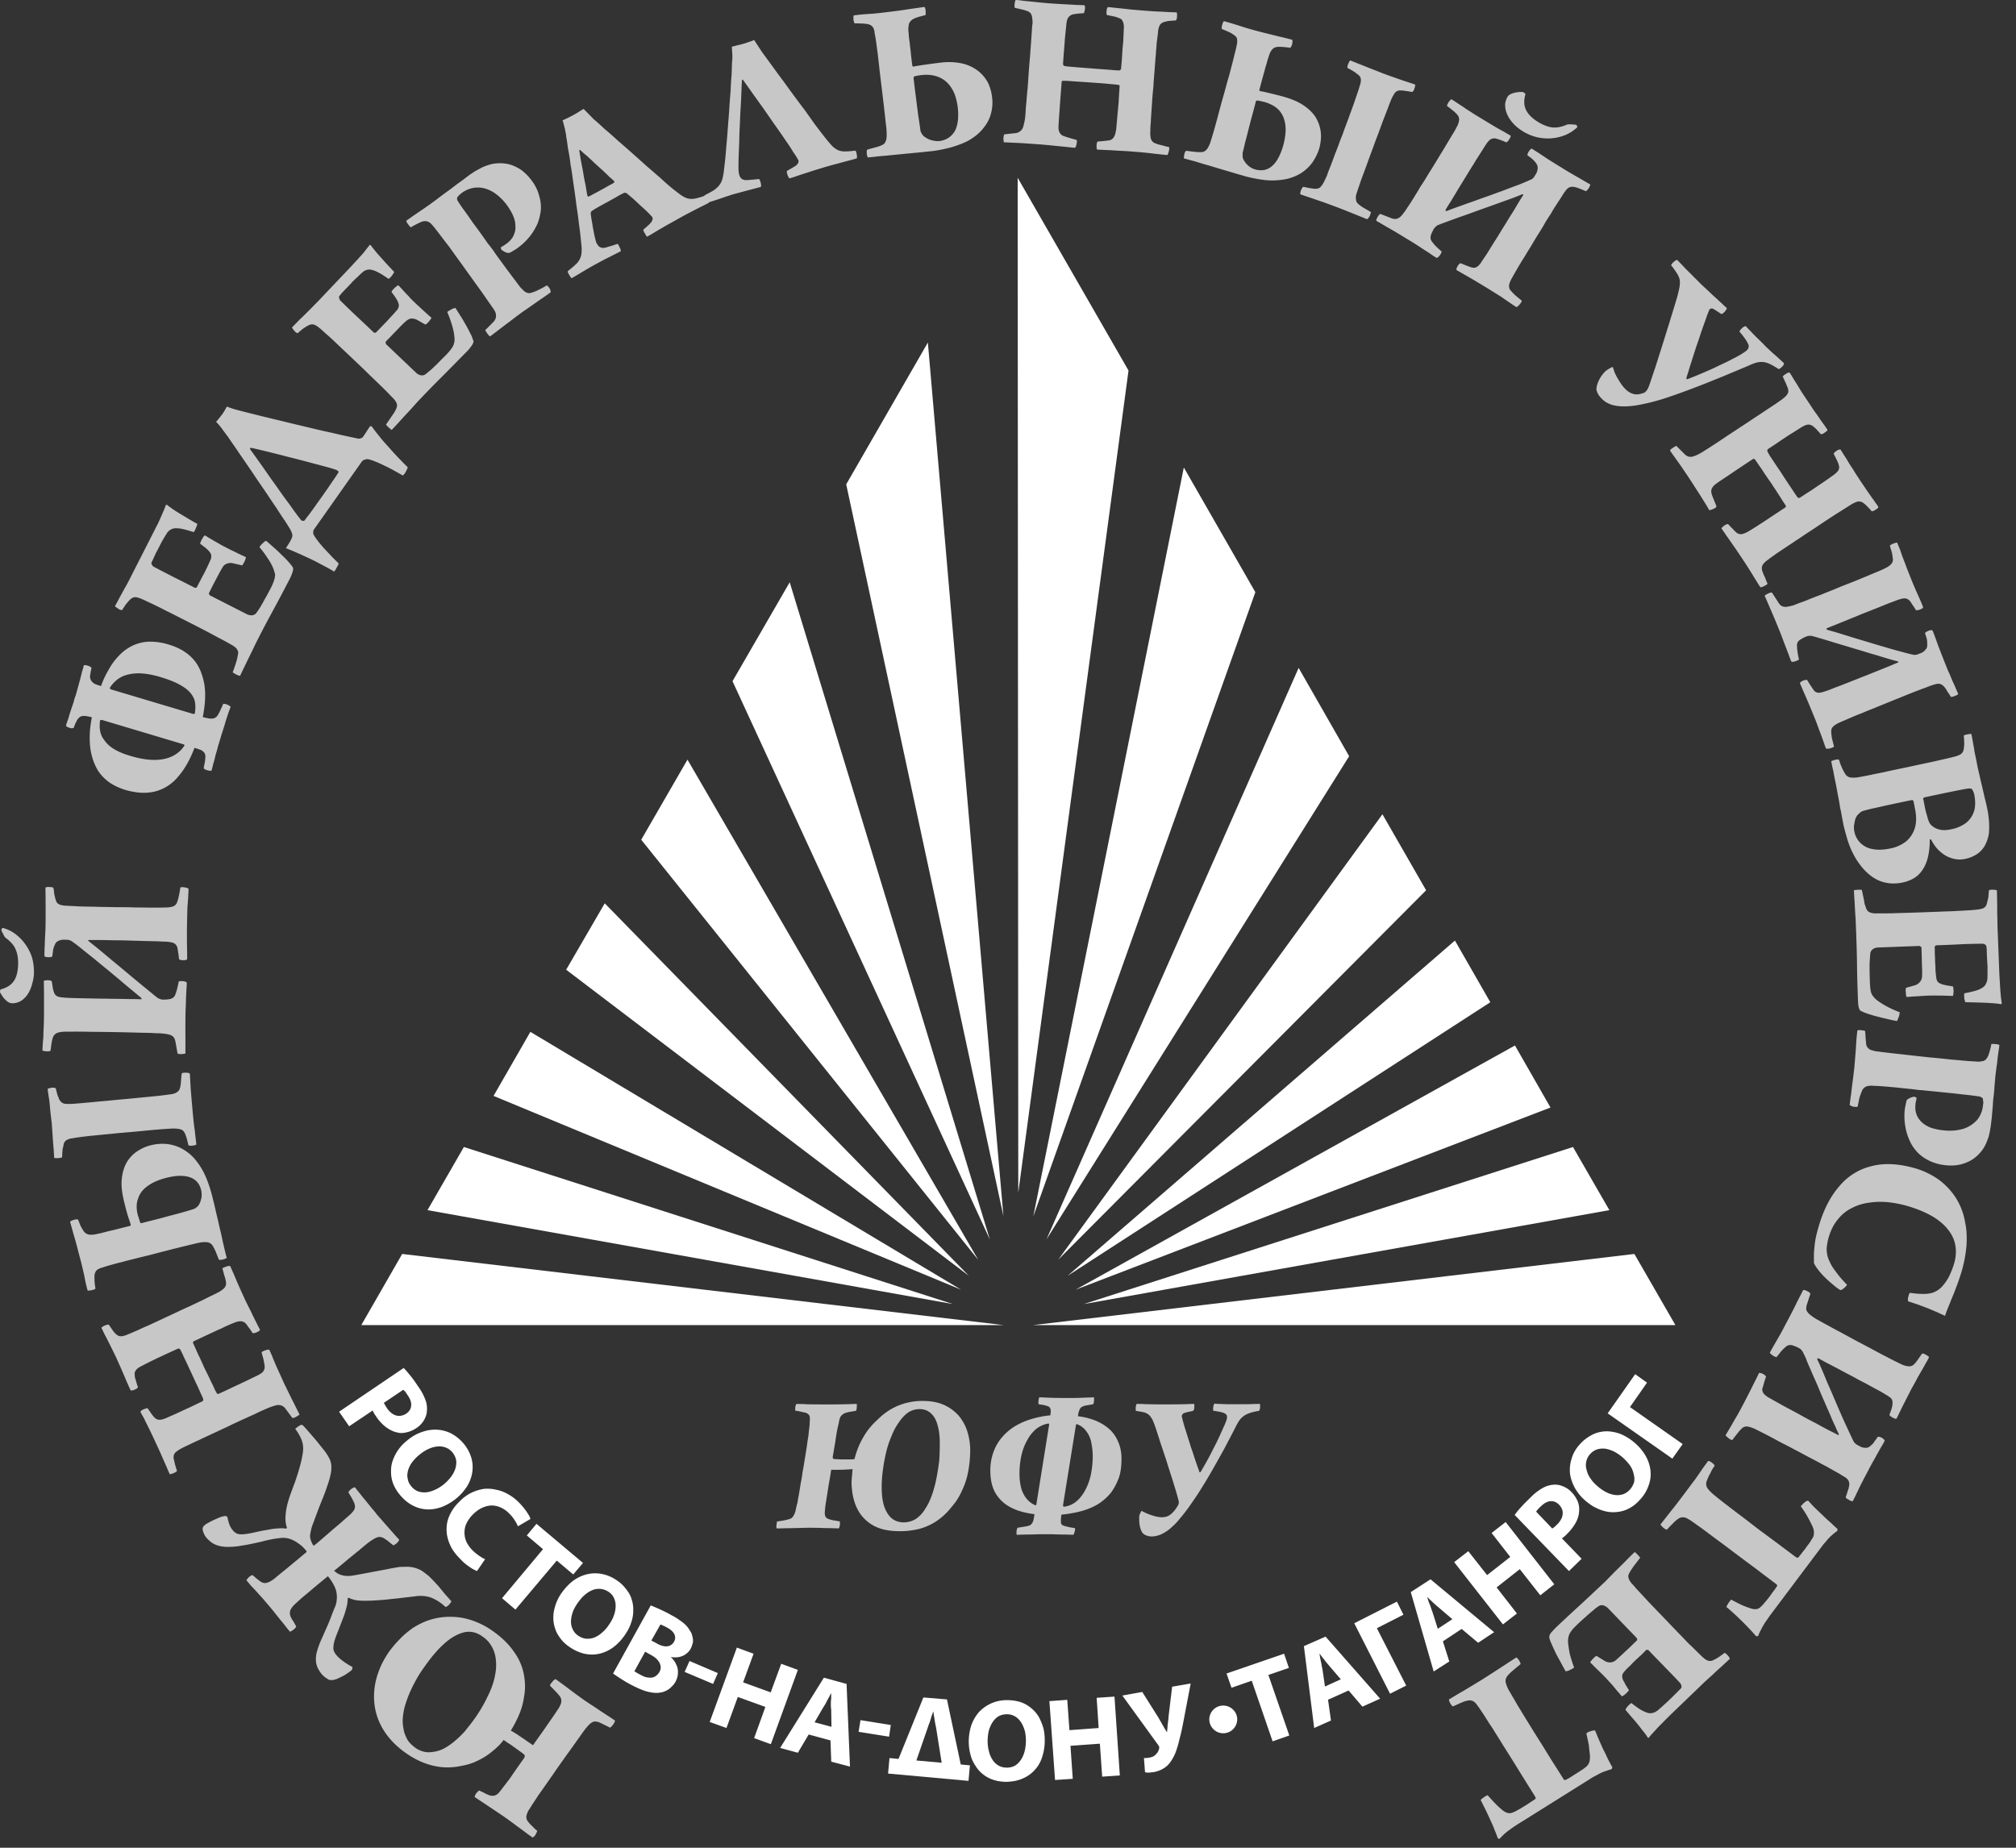 <svg xmlns="http://www.w3.org/2000/svg" width="132" height="121" fill="none"><rect width="100%" height="100%" fill="#333333" stroke="none"/><g clip-path="url(#a)"><path fill="#fff" fill-rule="evenodd" d="m51.707 38.129 13.107 43.044-16.852-36.564 3.745-6.48Zm-16.98 29.443 28.197 16.883-30.609-12.689 2.411-4.194Zm10.286-17.826 19.04 32.761L41.985 54.99l3.028-5.244Zm-5.417 9.409L63.44 83.55 37.07 63.503l2.526-4.348ZM23.66 86.775h42.057l-39.383-4.659-2.66 4.628-.014.031ZM66.673 78.1l-.04-66.458 7.258 12.622L66.673 78.1Zm-.974 1.534L55.407 31.718l5.346-9.287L65.7 79.634Zm43.987 7.141H67.647l39.366-4.659 2.668 4.628.005.031Zm-4.31-7.528-34.415 6.151 32.032-10.285 2.383 4.134Zm-23.18-40.469-14.54 40.88 9.856-49.044 4.683 8.164Zm6.141 10.744L68.52 81.16l16.51-37.422 3.308 5.784Zm13.183 23.005L70.427 84.455l28.767-15.991 2.326 4.063Zm-8.143-14.226L69.293 82.487l21.224-29.165 2.86 4.979Zm4.202 7.332L69.9 83.55l25.363-21.958 2.317 4.041ZM27.99 79.247l2.383-4.134 32.023 10.285-34.407-6.151Z" clip-rule="evenodd"/><path fill="#C7C7C7" d="M11.59 96.322a5.843 5.843 0 0 1-.125-.407c-.036-.124-.049-.242-.089-.371a.642.642 0 0 1 .01-.271.46.46 0 0 1 .164-.209c.08-.066.191-.14.33-.214.106-.06.261-.129.453-.222.196-.091.418-.204.69-.322.258-.127.556-.262.867-.409.32-.145.636-.301.983-.456.293-.151.61-.291.907-.432.298-.133.583-.265.827-.373.262-.124.463-.227.645-.3.174-.078.285-.129.342-.149.204-.082.37-.131.507-.167a.627.627 0 0 1 .338.027.6.6 0 0 1 .276.231l.427.578a.27.27 0 0 0 .107-.013.503.503 0 0 0 .138-.066c.066-.025.111-.058.151-.087.044-.029.067-.046.071-.066-.07-.14-.19-.378-.356-.714-.174-.331-.378-.767-.645-1.305a59.138 59.138 0 0 0-.494-1.085c-.125-.298-.23-.538-.302-.731-.085-.187-.133-.314-.183-.398-.026-.013-.08-.007-.15.006a.799.799 0 0 0-.215.074c-.062.026-.12.053-.133.082.027.156.085.312.12.465.031.151.053.269.071.383.014.122.014.231-.036.313a.435.435 0 0 1-.19.22c-.08.058-.2.125-.334.185l-.716.347c-.258.123-.543.256-.828.387-.289.144-.596.282-.889.418l-.053.011c-.009.005-.027 0-.036 0-.009-.006-.027-.031-.062-.073-.022-.038-.058-.107-.12-.225a6.342 6.342 0 0 0-.245-.518c-.107-.242-.267-.553-.458-.947-.089-.209-.187-.416-.276-.616-.107-.207-.187-.393-.262-.562a41.259 41.259 0 0 0-.178-.396c-.009-.029-.009-.056.01-.073.017-.02.04-.033.052-.049.312-.138.614-.287.925-.431.302-.136.587-.283.876-.398.262-.136.516-.245.743-.338.222-.096.4-.14.534-.131a.466.466 0 0 1 .333.171c.067.085.13.178.2.271.08.093.142.211.235.336a.4.4 0 0 0 .17-.022c.066-.018.137-.056.2-.087a.42.42 0 0 0 .11-.105c-.053-.113-.133-.262-.245-.482-.102-.207-.23-.454-.356-.734-.143-.281-.294-.572-.436-.883-.227-.502-.427-.93-.569-1.285-.15-.356-.27-.62-.35-.798-.014-.009-.054-.009-.094 0a.737.737 0 0 0-.164.038c-.062.02-.098.042-.165.058-.04.018-.066.045-.089.056.053.174.09.318.116.431.045.113.071.216.09.3.021.092.03.169.04.243a.477.477 0 0 1-.148.344 2.03 2.03 0 0 1-.409.276c-.18.09-.36.18-.542.265-.204.104-.414.211-.64.316-.236.113-.48.227-.72.34-.254.112-.49.223-.716.332-.427.2-.796.367-1.094.511-.316.144-.578.267-.818.38-.228.098-.468.198-.668.3-.218.091-.427.187-.667.282a1.416 1.416 0 0 1-.36.116.506.506 0 0 1-.249-.013.632.632 0 0 1-.214-.147 1.449 1.449 0 0 1-.204-.251c-.072-.109-.156-.22-.23-.34a.514.514 0 0 0-.175.025c-.062.02-.129.053-.196.085-.058.042-.102.071-.116.102.054.098.098.2.156.314.045.111.125.233.196.384.212.417.42.836.623 1.257.116.269.227.507.316.712.085.202.165.383.24.549.062.162.124.311.195.454.054.14.125.28.191.427.04.007.08.007.151-.011.08-.027.151-.053.214-.091.062-.042.102-.076.111-.107-.058-.182-.11-.331-.142-.467a1.052 1.052 0 0 1-.07-.371.303.303 0 0 1 .04-.211.546.546 0 0 1 .132-.165c.058-.056.12-.091.178-.124.267-.136.525-.276.823-.416.285-.144.583-.276.876-.416l.787-.36c.013-.011.036-.011.066.005a.167.167 0 0 1 .072.042c.04.08.13.24.235.487.12.242.276.578.471.998.174.376.307.669.423.907.098.218.178.394.231.516.062.12.093.204.12.256.018.06.036.102.036.133.005.029 0 .046-.018.066a.192.192 0 0 1-.045.045c-.262.124-.51.247-.787.376-.263.122-.53.24-.77.356-.262.123-.51.229-.734.327-.204.096-.365.142-.503.147a.447.447 0 0 1-.35-.164.537.537 0 0 1-.126-.149 1.363 1.363 0 0 1-.147-.207c-.053-.074-.116-.151-.156-.231-.03-.007-.07-.002-.15.022-.063.022-.143.056-.2.08-.077.051-.103.085-.134.118.058.113.133.256.245.443.076.176.187.396.32.656.12.254.276.565.436.923.178.378.325.705.44.97.12.273.214.489.298.671.062.178.138.316.183.427.018.013.05.006.102-.018.053-.002.09-.02.147-.047a.432.432 0 0 0 .147-.076c.055-.034.073-.054.082-.071Zm14.147 4.865c.031.011.066 0 .107-.036a.5.5 0 0 0 .138-.1c.045-.044.09-.087.107-.122.036-.053.05-.085.04-.111a16.119 16.119 0 0 1-.307-.338c-.12-.143-.258-.289-.396-.45-.138-.162-.285-.32-.409-.465-.129-.149-.24-.276-.338-.383a3.596 3.596 0 0 0-.262-.327c-.112-.131-.218-.269-.342-.418a16.217 16.217 0 0 0-.347-.424c-.102-.138-.204-.254-.289-.367-.093-.107-.147-.191-.196-.245-.013-.005-.058 0-.097.022-.054.018-.102.053-.15.087a.742.742 0 0 0-.134.129.18.18 0 0 0-.045.109c.093.138.16.254.21.341.044.087.092.167.12.238a.72.72 0 0 1 .096.332.466.466 0 0 1-.093.273 1.67 1.67 0 0 1-.289.305c-.133.123-.302.262-.49.434-.2.171-.404.345-.63.534-.215.191-.428.376-.633.549-.2.176-.373.325-.534.447-.005.009-.018.011-.027.009l-.03-.009a.966.966 0 0 1-.134-.258.864.864 0 0 1-.076-.282c-.018-.096.01-.214.036-.365a2.67 2.67 0 0 1 .156-.529c.191-.516.36-.974.521-1.372.16-.4.307-.76.41-1.092.12-.329.203-.645.253-.945.013-.098.013-.207.013-.327 0-.113-.027-.24-.067-.376a2.26 2.26 0 0 0-.24-.447 2.837 2.837 0 0 0-.245-.327c-.107-.14-.236-.296-.365-.458-.133-.163-.27-.32-.409-.48-.129-.156-.258-.289-.347-.403-.116-.118-.187-.194-.235-.233-.018-.009-.045 0-.107.013-.044.025-.089.053-.15.087a2.196 2.196 0 0 1-.143.107c-.04.033-.058.056-.04.078.142.193.25.373.33.538.075.167.142.342.16.534.026.178.008.405-.04.658-.058.32-.135.635-.232.945-.084.305-.178.567-.249.785-.089.218-.155.42-.227.605-.066.185-.147.4-.209.623a4.338 4.338 0 0 0-.187 1.012c-.018.291.022.541.093.75-.013.026-.026.051-.062.062a1.705 1.705 0 0 0-.494-.015 3.686 3.686 0 0 0-.645.082c-.249.036-.569.1-.943.184-.32.071-.556.107-.734.118-.182.009-.307 0-.409-.051a.754.754 0 0 1-.253-.205 1.428 1.428 0 0 1-.214-.347 3.56 3.56 0 0 1-.142-.516c0-.02-.018-.029-.04-.047-.027-.009-.045-.022-.076-.024-.027-.015-.053-.015-.072 0a1.033 1.033 0 0 0-.298.08c-.133.047-.253.109-.409.174-.129.065-.262.127-.369.194-.124.06-.196.12-.245.163-.027.006-.035.024-.045.053-.026.026-.036.053-.058.093-.004.029-.018.064-.013.091.01.09.034.177.071.26.036.102.098.205.165.294.174.194.347.349.556.445.21.096.467.158.73.165.335.012.671-.013 1.001-.073.387-.054.832-.153 1.357-.271.231-.067.458-.111.694-.16.231-.036.431-.069.636-.082.178-.009.364.02.547.082.178.067.365.167.534.296.187.122.342.278.485.456.027.018.027.049.031.06 0 .018-.005.044-.022.053-.165.133-.347.287-.534.447-.187.151-.373.305-.574.471-.174.147-.35.291-.52.423-.156.136-.307.247-.409.345-.227.176-.409.28-.574.316-.15.029-.293-.013-.449-.14a.677.677 0 0 1-.133-.107.392.392 0 0 1-.129-.1c-.045-.038-.107-.092-.19-.16-.014-.007-.054.005-.103.029-.04.022-.084.06-.133.097-.053.038-.07.08-.11.12-.037.038-.054.069-.054.093.066.076.164.196.307.367.16.16.338.351.534.578.21.218.404.458.627.716.107.12.231.28.37.447.128.167.266.333.4.505.146.163.261.321.36.447.106.138.195.235.244.298.01.005.045 0 .085-.031.044-.018.08-.047.138-.087a.875.875 0 0 0 .13-.122c.04-.04.057-.069.057-.1-.058-.109-.107-.202-.16-.289-.045-.08-.11-.162-.156-.262a.604.604 0 0 1-.093-.34.48.48 0 0 1 .09-.282c.048-.087.132-.18.226-.274.12-.104.262-.24.427-.391l.57-.474c.2-.171.4-.338.604-.509.2-.16.378-.316.574-.467.271.338.454.656.538.967.076.322.06.659-.045.972-.08.174-.143.349-.222.541-.072.207-.165.434-.27.691-.117.254-.25.565-.41.925a5.05 5.05 0 0 0-.32.876 1.7 1.7 0 0 0-.037.741c.05.225.16.458.356.696.018.038.08.071.12.127.045.033.093.085.16.118.05.042.116.078.16.109.04.025.09.029.17.038.057 0 .12 0 .15-.011.14-.024.276-.072.4-.143.143-.064.294-.136.432-.227.133-.089.262-.176.351-.255.027-.009.04-.027.05-.06.003-.042.017-.072.021-.109 0-.029-.004-.057-.022-.064-.107-.053-.214-.12-.342-.2a2.998 2.998 0 0 1-.352-.251 1.966 1.966 0 0 1-.329-.309.973.973 0 0 1-.155-.238.526.526 0 0 1-.045-.285c0-.122.027-.266.076-.445.058-.18.138-.396.245-.654.147-.389.276-.711.37-.965.092-.262.146-.471.19-.645.036-.171.053-.327.053-.469 0-.04.022-.062.076-.053.138.071.307.12.507.158.191.027.445.038.743.027.293 0 .68-.027 1.156-.069.25-.025.547-.06.881-.093.33-.045.747-.082 1.227-.149.222-.009.423 0 .61.038.186.034.372.107.56.214.208.107.417.26.64.467.03 0 .088-.02.142-.062.058-.045.12-.1.156-.163a.613.613 0 0 0 .093-.135c-.129-.158-.276-.316-.427-.485-.138-.174-.27-.327-.396-.487-.147-.16-.276-.302-.387-.418-.12-.125-.214-.211-.285-.285-.2-.153-.36-.285-.503-.367-.16-.08-.31-.14-.458-.174a1.695 1.695 0 0 0-.454-.053c-.142 0-.307.002-.498.011-.12.022-.27.044-.47.082-.2.036-.415.082-.659.127-.24.046-.489.089-.743.14-.249.049-.476.085-.707.131-.222.042-.418.076-.565.096-.16.02-.32.018-.48-.006a1.643 1.643 0 0 1-.369-.116 1.873 1.873 0 0 1-.28-.203c.133-.1.28-.229.462-.38.187-.147.365-.311.578-.478.204-.163.391-.327.592-.478.173-.156.347-.291.48-.407.227-.176.418-.307.561-.38.147-.08.267-.109.383-.084.12.018.227.08.373.191.071.04.142.097.2.155.06.044.14.104.232.184Z"/><path fill="#C7C7C7" d="M39.943 113.14a.728.728 0 0 0 .133-.118c.058-.065.09-.125.138-.194a.372.372 0 0 0 .053-.158l-.418-.282c-.169-.102-.329-.216-.516-.332-.173-.122-.356-.242-.533-.36-.19-.115-.356-.235-.53-.349-.31-.22-.63-.451-.938-.687a62.248 62.248 0 0 0-.952-.703c-.026.007-.08.045-.147.091-.045.06-.089.113-.147.176-.04.067-.072.118-.08.158.116.118.227.231.338.347.098.105.196.2.25.278a.57.57 0 0 1 .16.325.658.658 0 0 1-.045.278c-.04.087-.08.18-.133.26-.098.145-.214.329-.36.538-.156.22-.329.476-.543.783-.213.309-.48.676-.774 1.096-.116-.076-.24-.164-.383-.26a6.412 6.412 0 0 0-.418-.287c-.142-.096-.262-.185-.39-.254-.108-.078-.2-.12-.263-.151.21-.347.396-.7.552-1.07.152-.361.256-.74.311-1.127a3.71 3.71 0 0 0 .036-1.196 3.634 3.634 0 0 0-.613-1.661c-.352-.54-.836-1.034-1.486-1.485a5.104 5.104 0 0 0-1.317-.676 4.312 4.312 0 0 0-1.45-.242 4.326 4.326 0 0 0-1.503.258c-.333.12-.649.285-.952.48-.289.209-.582.44-.832.71a6.918 6.918 0 0 0-.734.863c-.302.44-.534.885-.694 1.357-.163.45-.254.923-.27 1.401-.015.483.04.943.186 1.405.147.458.37.894.685 1.305.311.412.72.798 1.21 1.143.574.405 1.17.683 1.792.829a4.088 4.088 0 0 0 1.815.015c.4-.066.774-.18 1.121-.358.34-.16.657-.364.943-.607.294-.233.542-.478.725-.731.071.036.16.098.271.18.12.074.258.16.387.261.147.102.276.195.396.285.13.087.214.153.285.218.031.027.05.056.05.098a.297.297 0 0 1-.032.123c-.364.514-.667.94-.898 1.288-.258.347-.458.603-.574.756a4.536 4.536 0 0 1-.24.293.826.826 0 0 1-.24.138.775.775 0 0 1-.307-.013c-.089-.031-.2-.08-.316-.14-.107-.056-.24-.116-.369-.18-.027.004-.062.026-.094.064a3.978 3.978 0 0 1-.11.12c-.037.056-.068.104-.068.14-.027.044-.04.08-.027.102.111.078.271.183.458.307.205.133.427.282.685.456.245.164.521.349.792.534.294.207.53.38.73.531.214.16.41.3.583.429.178.136.36.267.538.389.031-.002.062-.04.13-.089a.673.673 0 0 0 .11-.187.432.432 0 0 0 .062-.16c-.125-.107-.24-.204-.312-.298-.1-.084-.19-.179-.27-.282a.518.518 0 0 1-.13-.349c.018-.125.072-.265.143-.403.102-.143.182-.289.29-.449.106-.158.217-.332.341-.523l.471-.667c.178-.253.383-.549.613-.88.178-.261.365-.525.57-.81.195-.282.395-.549.586-.818.183-.258.347-.491.498-.7.138-.202.254-.353.334-.465.142-.176.253-.3.351-.385.111-.078.2-.122.29-.129.095.002.19.02.28.053.101.047.221.1.328.16.125.054.26.123.388.194Zm-8.379-5.991c.245.163.431.349.57.572.141.216.24.456.297.727.076.4.076.829-.022 1.278-.076.443-.249.907-.485 1.377a9.593 9.593 0 0 1-.854 1.452c-.196.276-.414.543-.623.807a6.696 6.696 0 0 1-.707.683c-.24.2-.485.36-.734.489a2.19 2.19 0 0 1-.76.202 1.308 1.308 0 0 1-.539-.038 1.543 1.543 0 0 1-.507-.24 2.583 2.583 0 0 1-.387-.345 1.373 1.373 0 0 1-.24-.405 1.69 1.69 0 0 1-.15-.48 2.618 2.618 0 0 1-.023-.954c.04-.34.143-.687.271-1.034.13-.358.29-.705.476-1.052.182-.349.383-.68.618-.998.436-.625.867-1.148 1.312-1.543.436-.4.894-.656 1.343-.763.214-.04.41-.036.614.013.196.055.374.139.53.252ZM14.61 46.106c-.066.16-.138.3-.187.418-.053.116-.11.211-.156.296a.488.488 0 0 1-.258.218.774.774 0 0 1-.347.006c-.116-.02-.235-.051-.387-.084.04-.163.062-.358.098-.578.031-.225.053-.465.057-.72.01-.26-.004-.52-.04-.778a3.86 3.86 0 0 0-.19-.754 2.691 2.691 0 0 0-.757-1.174c-.365-.329-.828-.58-1.428-.756a4.063 4.063 0 0 0-1.312-.178 2.79 2.79 0 0 0-1.072.282c-.31.16-.609.374-.845.639a3.95 3.95 0 0 0-.667.905c-.2.338-.373.692-.502 1.078a3.871 3.871 0 0 1-.387-.129.66.66 0 0 1-.24-.2.482.482 0 0 1-.093-.318c.004-.071.026-.149.031-.24.018-.087.045-.191.062-.312a.37.37 0 0 0-.12-.084c-.062-.04-.133-.056-.204-.073-.076-.022-.138-.018-.183.006-.025.14-.064.275-.116.407-.026.158-.08.325-.12.507-.053.182-.098.353-.143.523-.049.175-.093.329-.129.467-.056.148-.114.31-.154.495-.062.176-.12.36-.187.552-.06.18-.115.362-.164.545-.067.174-.116.32-.15.456.012.025.04.058.115.089.062.027.13.049.2.069a.39.39 0 0 0 .187-.018c.04-.102.08-.196.107-.281.05-.082.08-.155.107-.211a.718.718 0 0 1 .222-.243c.1-.044.211-.06.32-.046.107.011.258.038.436.084-.048.258-.087.517-.115.778a5.93 5.93 0 0 0-.018.845c.01.293.05.572.112.821.084.364.218.687.387.989.183.301.418.556.716.785.298.222.681.405 1.117.542.751.214 1.405.243 1.983.087.582-.16 1.1-.5 1.477-.972.423-.483.774-1.109 1.063-1.875.138.045.267.091.392.129.111.051.191.12.25.198.061.082.083.207.065.347-.009.087-.013.18-.036.289-.018.102-.049.229-.067.369.018.053.09.084.151.111a.933.933 0 0 0 .218.056c.071.007.116.007.142-.007.04-.142.08-.3.12-.478.067-.18.098-.369.151-.567.058-.194.12-.384.156-.567.066-.18.107-.363.16-.507.036-.156.097-.322.155-.514.058-.189.125-.38.174-.572.058-.194.125-.369.174-.542.062-.165.111-.305.16-.418a.342.342 0 0 0-.138-.116c-.058-.038-.138-.058-.209-.078-.064-.018-.117-.018-.144.002Zm-7.316-.952s-.027-.007-.045-.018c-.009-.013-.026-.02-.049-.04a.06.06 0 0 1 0-.066c.2-.318.485-.574.823-.738.334-.14.712-.207 1.13-.198.427.018.881.098 1.365.247.485.149.912.305 1.223.483.311.167.556.349.716.54.17.2.276.405.311.623.036.227.031.465-.009.72-.009.029-.022.045-.058.047-.027 0-.053 0-.07-.007l-5.337-1.593Zm4.746 3.596c.005.002.013.015.031.029a.063.063 0 0 1 .01.036c-.188.3-.457.54-.775.694-.329.167-.725.251-1.183.255-.485 0-1.023-.089-1.655-.285-.427-.129-.774-.278-1.04-.451a1.961 1.961 0 0 1-.61-.574 1.34 1.34 0 0 1-.267-.625 2.138 2.138 0 0 1 0-.629c.01-.015.013-.033.031-.053a.512.512 0 0 1 .112.005l5.346 1.598ZM.017 65.013c.067.104.133.22.214.324.08.102.17.185.267.258.093.066.191.1.28.104.215.007.426-.05.61-.162.172-.116.324-.269.444-.458a2.25 2.25 0 0 0 .276-.66c.071-.245.116-.489.116-.75 0-.36-.045-.7-.147-1.025a3.115 3.115 0 0 0-.454-.856 2.968 2.968 0 0 0-.654-.651 2.374 2.374 0 0 0-.792-.373c-.009.009-.036.029-.062.053a.15.15 0 0 0-.022.087.4.4 0 0 0 .022.087c.036.051.053.102.09.167.025.053.052.107.08.158.03.047.061.08.08.094.23.173.417.353.546.545.116.187.183.376.227.578.04.2.053.405.05.594-.01.483-.103.852-.286 1.123-.183.26-.463.44-.854.54-.005.005-.022.016-.03.051-.014.024-.014.056-.014.087a.102.102 0 0 0 .013.085Zm11.608 3.967c.01.02.044.029.097.042.054.005.103.005.156.005.08-.005.12-.005.174-.018.04-.009.085-.018.09-.031v-.848a84.646 84.646 0 0 1 0-1.443c0-.404.021-.745.03-1.025.005-.278.018-.522.026-.727.014-.211.031-.409.031-.594a.256.256 0 0 0-.15-.071.845.845 0 0 0-.375-.002c-.03.163-.066.325-.107.485-.027.125-.07.243-.107.34-.03.105-.076.187-.15.231a.49.49 0 0 1-.246.107c-.135.021-.272.03-.409.029a.553.553 0 0 1-.23-.047.572.572 0 0 1-.196-.111 5.56 5.56 0 0 1-.307-.251c-.169-.132-.36-.296-.605-.492-.236-.2-.51-.42-.792-.656-.276-.234-.552-.463-.845-.707-.285-.235-.565-.465-.814-.676-.262-.22-.48-.398-.68-.561-.187-.151-.338-.265-.414-.331-.022-.011-.04-.033-.026-.047 0-.015.005-.022.04-.024.164 0 .383 0 .667.002.271 0 .578.006.916.015.334.002.685.006 1.041.018.365.011.7.02 1.023.031.33.005.6.015.858.018.236.018.432.02.552.025.156.009.29.029.4.058.083.015.16.056.218.116.055.06.097.132.124.209.013.109.04.22.053.336.022.116.04.256.053.423.018.025.054.038.103.056.04.011.098.015.16.015.058.007.107-.002.164-.007a.219.219 0 0 0 .107-.058c0-.147 0-.414-.009-.785-.01-.511-.01-1.023 0-1.534.01-.429.018-.785.026-1.074.022-.287.045-.527.05-.718.012-.184.021-.358.021-.491-.009-.027-.04-.045-.089-.065a1.36 1.36 0 0 0-.174-.036c-.053-.013-.11-.013-.173-.013a.198.198 0 0 0-.098.022c-.036.24-.07.436-.107.592a2.475 2.475 0 0 1-.115.393c-.04.118-.129.2-.263.256-.129.04-.298.067-.51.067-.17.007-.388.007-.646.007-.253 0-.534 0-.845-.007-.302 0-.609-.002-.907-.018-.298-.002-.583-.002-.845-.002-.318-.01-.636-.016-.954-.017-.27-.009-.512-.018-.69-.018-.19-.002-.378-.007-.534-.011-.16-.002-.32-.01-.48-.022l-.565-.027a1.62 1.62 0 0 1-.373-.053.5.5 0 0 1-.223-.125.434.434 0 0 1-.102-.213c-.04-.1-.058-.214-.093-.345-.014-.133-.027-.278-.062-.432-.009-.02-.045-.029-.098-.046-.049-.009-.11-.009-.15-.009-.072-.013-.125 0-.17 0-.045.007-.089.02-.093.029a3.27 3.27 0 0 0 0 .42v.454c0 .167.005.36.005.578 0 .214 0 .476-.005.776 0 .416-.018.761-.036 1.043-.013.276-.013.505-.03.701 0 .189-.01.362-.01.511.01.031.058.06.133.071.062.007.133.015.214.007.08-.002.138-.018.17-.049.012-.127.025-.231.043-.318 0-.087.022-.167.045-.236a.911.911 0 0 1 .08-.209.4.4 0 0 1 .204-.24.843.843 0 0 1 .356-.093l.285.009c.01 0 .04 0 .076.016.04.006.067.018.098.033.032.01.063.025.09.046.228.16.45.33.666.507.254.213.556.44.863.694.32.265.636.525.956.785.32.269.627.518.898.756.28.238.53.438.738.612.2.171.347.287.427.356 0 .011.018.031.026.049 0 .014-.026.029-.053.042a10.04 10.04 0 0 0-.596-.013c-.263 0-.56-.014-.894-.015-.316-.002-.667-.014-1.005-.014-.365-.004-.694-.015-1.019-.018-.329-.009-.605-.013-.854-.02-.262-.009-.445-.013-.583-.026-.142-.014-.276-.02-.387-.047a.465.465 0 0 1-.227-.107.4.4 0 0 1-.129-.225 1.25 1.25 0 0 1-.08-.316c-.013-.124-.044-.258-.058-.373-.036-.038-.057-.051-.142-.062a.46.46 0 0 0-.214-.006c-.089.004-.129.011-.164.031 0 .16.005.427.01.783v1.447c-.005.322-.01.594-.019.821-.018.229-.018.434-.022.605-.014.176-.03.329-.04.48-.005.138-.018.285-.018.431.013.015.058.02.097.029.054.011.102.018.17.024.052 0 .114 0 .154-.006.058-.007.093-.02.102-.033.027-.14.04-.254.045-.356a1.7 1.7 0 0 0 .044-.269c.027-.084.045-.169.071-.253a.504.504 0 0 1 .258-.282c.12-.051.28-.08.471-.089l.534-.002c.25-.005.538 0 .858.002.333.009.68.009 1.054.014.383.004.756.011 1.143.018.333.006.667.015.956.022.324.009.605.02.854.02.25.006.462.015.623.026.174 0 .28.011.347.011.21.02.392.042.516.08.12.034.214.082.28.163.067.069.102.176.13.313l.136.752Zm-7.56 6.809a4.39 4.39 0 0 0 .012-.305c.012-.086.02-.172.022-.258.031-.084.053-.169.062-.26a.438.438 0 0 1 .196-.305.963.963 0 0 1 .4-.12c.16-.036.33-.058.511-.08.187-.027.387-.049.618-.076.218-.018.49-.049.805-.078.293-.031.658-.06 1.054-.105.25-.018.521-.049.783-.066.293-.029.57-.053.85-.08.266-.027.537-.053.777-.073.258-.02.471-.04.658-.051l.458-.029c.218-.002.383.007.503.04.12.031.21.08.253.149.06.077.106.166.133.26.027.069.05.158.085.261.022.1.058.222.09.38a.26.26 0 0 0 .15.036c.071 0 .138-.007.214-.02a.298.298 0 0 0 .16-.069c-.022-.138-.03-.278-.053-.427-.013-.129-.035-.289-.049-.463-.022-.164-.058-.369-.08-.607a28.63 28.63 0 0 1-.08-.863c-.04-.392-.066-.765-.098-1.128-.03-.365-.044-.749-.07-1.147a.208.208 0 0 0-.099-.042c-.058-.009-.102-.018-.16-.018-.067 0-.129.005-.174.009-.04.009-.076.018-.093.034-.027.169-.04.336-.049.482-.013.149-.022.274-.044.367-.027.149-.07.253-.147.325a.777.777 0 0 1-.249.149c-.11.025-.2.053-.302.058-.183.026-.445.06-.774.098-.325.033-.703.069-1.17.113-.463.049-.992.096-1.61.153-.436.042-.849.082-1.223.113-.373.04-.716.066-.987.093-.28.022-.494.042-.649.049a4.765 4.765 0 0 1-.378 0 .549.549 0 0 1-.258-.076.71.71 0 0 1-.187-.216 7.829 7.829 0 0 0-.125-.324 9.592 9.592 0 0 0-.102-.405.298.298 0 0 0-.16-.04.576.576 0 0 0-.222.031c-.07.009-.12.029-.147.056.013.069.013.169.036.278.018.102.031.242.066.411.022.174.04.378.062.627.022.262.062.569.107.939.018.351.05.66.062.932.018.271.036.507.058.725.013.214.027.418.036.598.031.006.076.02.143.02.062 0 .138-.009.21-.014.075-.012.133-.021.164-.041Z"/><path fill="#C7C7C7" d="M14.329 82.483c.04.025.08.029.156.013a.746.746 0 0 0 .218-.049c.062-.029.112-.053.147-.073-.062-.207-.12-.456-.191-.752-.067-.291-.133-.598-.204-.925-.085-.325-.147-.645-.223-.95-.076-.312-.138-.598-.195-.838-.062-.251-.107-.44-.143-.578a8.34 8.34 0 0 0-.41-1.239 4.506 4.506 0 0 0-.595-1.023 2.956 2.956 0 0 0-.903-.805 2.636 2.636 0 0 0-1.027-.344 3.058 3.058 0 0 0-1.094.08 2.8 2.8 0 0 0-.92.42 2.227 2.227 0 0 0-.672.743c-.16.3-.267.658-.302 1.07-.04.42.018.892.147 1.43.093.387.178.705.253.959.085.26.16.458.187.574 0 .026 0 .046-.013.064-.013.005-.013.02-.04.02-.325.082-.596.147-.823.209-.227.058-.427.102-.588.138-.17.051-.316.08-.431.113-.124.036-.245.049-.36.08-.214.044-.378.051-.498.024a.542.542 0 0 1-.347-.253c-.062-.092-.116-.196-.183-.312-.04-.107-.098-.251-.16-.405-.028-.024-.06-.024-.117-.024a.642.642 0 0 0-.164.038.404.404 0 0 0-.152.056c-.05.024-.09.044-.093.062.076.287.169.608.27.97.112.356.215.781.343 1.27.133.474.23.908.32 1.306.067.389.143.705.214.952.005.009.045.015.089.009a.715.715 0 0 0 .156-.022c.057-.01.114-.026.169-.044a.605.605 0 0 0 .102-.054 5.72 5.72 0 0 1-.058-.434c-.01-.151-.01-.291-.01-.407a.74.74 0 0 1 .068-.256c.018-.06.08-.113.142-.162.08-.051.178-.091.316-.131.2-.067.396-.127.59-.178.206-.058.41-.116.646-.169.223-.065.48-.129.77-.2.293-.071.614-.158.996-.245.565-.149 1.085-.282 1.557-.404.454-.113.845-.207 1.175-.289.324-.08.547-.127.689-.156.205-.029.369-.029.503 0 .116.03.216.103.28.204.066.102.138.234.204.387.058.152.129.328.209.53Zm-1.156-4.541a.95.95 0 0 1 .027.262.793.793 0 0 1-.045.358.964.964 0 0 1-.17.387.636.636 0 0 1-.168.151.508.508 0 0 1-.187.091c-.205.065-.458.14-.734.216-.271.08-.556.149-.854.229-.29.08-.587.162-.894.238-.302.074-.591.147-.854.218a.42.42 0 0 1-.071 0c-.031-.007-.04-.018-.05-.04-.004-.029-.021-.065-.035-.131a.633.633 0 0 1-.05-.174.89.89 0 0 1-.057-.147c-.111-.418-.111-.79.009-1.108.102-.322.307-.6.623-.821.307-.225.698-.404 1.196-.531.632-.167 1.165-.184 1.548-.053.392.121.659.408.766.855Zm24.004-60.187c-.005.045.009.084.04.156.03.062.076.124.107.182.036.065.08.107.112.123.23-.129.47-.276.734-.434.249-.149.507-.301.76-.44.4-.216.72-.392 1.006-.527.28-.147.516-.26.716-.367a.546.546 0 0 0-.036-.149 1.319 1.319 0 0 0-.098-.207c-.026-.074-.058-.109-.08-.12-.142.04-.258.082-.373.12-.12.033-.24.066-.373.111-.13.031-.214.042-.298.02a.437.437 0 0 1-.191-.098c-.04-.047-.08-.109-.125-.165a1.416 1.416 0 0 1-.098-.296 6.594 6.594 0 0 1-.102-.469c-.036-.183-.076-.38-.102-.583-.04-.203-.071-.409-.098-.601 0-.038 0-.082.018-.118.027-.046.027-.071.067-.082.08-.065.218-.14.387-.24.183-.102.405-.227.676-.371.12-.067.24-.136.373-.207.133-.073.249-.14.356-.207l.294-.151a.19.19 0 0 1 .098-.007c.03.011.058.015.089.027.11.096.24.209.4.338.133.131.293.265.436.409.16.143.31.282.454.414.133.133.254.247.333.345.03.018.054.06.067.111.018.06 0 .138-.053.223-.04.071-.107.151-.218.253-.102.093-.218.191-.333.291 0 .029.018.078.036.143.04.064.08.124.116.187a.536.536 0 0 0 .093.131c.129-.069.258-.145.378-.214.116-.071.254-.158.409-.249.156-.089.329-.187.529-.305l.725-.403c.347-.2.649-.353.899-.485l.649-.333c.187-.087.325-.167.445-.22 0-.042 0-.089-.031-.158-.022-.073-.067-.144-.09-.211a.348.348 0 0 0-.084-.123c-.22.084-.446.152-.676.204a1.2 1.2 0 0 1-.485-.005 1.597 1.597 0 0 1-.471-.24c-.174-.124-.396-.3-.654-.507-.187-.163-.423-.36-.667-.596-.267-.222-.552-.48-.876-.754-.302-.274-.623-.558-.943-.845-.324-.288-.65-.572-.978-.854a27.63 27.63 0 0 0-.89-.785 16.518 16.518 0 0 0-.697-.625l-.645-.66c-.103.058-.2.12-.307.184-.093.071-.223.136-.36.216l-.37.191c-.12.058-.248.113-.346.164.04.082.067.194.094.316.036.129.076.256.089.398.044.138.049.265.062.376.04.189.076.45.115.759.067.318.125.669.169 1.063.076.399.129.816.19 1.252.068.436.13.883.184 1.334.07.451.129.885.178 1.317.062.416.103.809.138 1.179.03.238.045.449.03.613a1.124 1.124 0 0 1-.395.83c-.13.128-.3.266-.508.431Zm.8-7.942c.133.125.28.261.463.405.16.153.343.309.507.48.187.158.35.318.52.465.16.153.307.289.427.414.142.12.249.22.32.285.009.022.009.036.009.058a.06.06 0 0 1-.01.034c-.106.073-.22.137-.337.191-.184.11-.371.216-.561.316-.182.104-.338.184-.476.255-.12.076-.231.118-.307.16-.01.009-.022.002-.04-.018-.027-.007-.027-.036-.036-.065-.04-.187-.071-.404-.111-.649-.05-.238-.107-.494-.147-.763-.04-.271-.102-.536-.151-.805a38.295 38.295 0 0 1-.12-.738s0-.002.018-.011c.019-.005.028-.005.032-.014Zm-4.634 6.75c.085-.034.165-.078.262-.14.093-.058.218-.12.329-.214.276-.202.516-.438.738-.705a3.97 3.97 0 0 0 .529-.876c.102-.265.169-.545.209-.85a2.583 2.583 0 0 0-.107-.956 2.846 2.846 0 0 0-.49-.999 3.454 3.454 0 0 0-.662-.678 2.812 2.812 0 0 0-.725-.36 2.516 2.516 0 0 0-.73-.096c-.191.005-.4.027-.587.076-.187.058-.373.12-.547.2-.156.087-.307.16-.454.249-.143.084-.245.167-.356.231-.223.174-.436.336-.645.483-.196.14-.378.28-.565.425-.182.133-.383.276-.578.422-.196.147-.405.309-.632.474-.222.165-.445.318-.667.47-.214.14-.414.291-.605.409-.174.129-.33.234-.458.327 0 .026.022.069.04.129.053.058.093.123.133.178.04.053.089.1.129.124.116-.071.24-.144.352-.196.105-.058.213-.109.325-.153a.61.61 0 0 1 .325-.053c.093.018.2.058.28.133.089.085.178.189.28.312l.378.491c.15.196.334.447.578.751.213.307.476.669.796 1.108l.92 1.285c.267.369.489.672.654.919l.436.625c.084.107.142.218.2.318.036.102.058.2.045.298 0 .1-.045.196-.107.294-.094.1-.187.194-.276.285-.098.093-.196.198-.316.307 0 .029.026.069.066.129.027.053.08.109.116.174.062.06.093.091.133.118.316-.238.64-.485.96-.732.326-.238.646-.491.97-.731.232-.174.486-.34.73-.511.25-.178.48-.336.712-.498.227-.151.423-.289.596-.42.013-.04-.013-.1-.031-.167a.51.51 0 0 0-.116-.184.429.429 0 0 0-.098-.1c-.187.1-.338.194-.494.267-.156.08-.302.144-.431.184-.133.053-.231.069-.33.047a.587.587 0 0 1-.253-.14c-.084-.073-.155-.156-.25-.249-.101-.138-.221-.302-.363-.487-.151-.194-.294-.396-.467-.62-.16-.22-.32-.438-.48-.654-.156-.218-.316-.423-.432-.614-.142-.189-.262-.353-.373-.48-.316-.458-.64-.91-.974-1.354-.245-.36-.458-.66-.623-.881-.125-.174-.245-.35-.36-.531-.018-.038-.053-.084-.053-.135v-.089a.504.504 0 0 1 .089-.124c.04-.038.067-.078.12-.111.04-.031.062-.056.084-.076.329-.234.672-.354 1.019-.36.347-.011.68.087 1.014.278.342.204.649.491.939.874.182.265.333.507.418.734.093.218.133.427.133.625.02.19-.011.38-.09.554a.919.919 0 0 1-.186.325c-.089.11-.194.208-.311.287-.08.06-.156.113-.222.153-.062.036-.112.062-.138.078 0 .022 0 .046.005.08 0 .04.022.062.026.087.04.033.089.056.133.089.067.04.129.069.19.098.075.015.137.02.19.02Zm-13.855 5.259c.11-.098.214-.185.329-.278.107-.08.214-.149.325-.207a.614.614 0 0 1 .24-.093.393.393 0 0 1 .227.036c.089.033.183.1.298.189.112.089.236.204.387.345.16.136.338.294.525.469.187.18.383.363.583.554.213.198.414.392.627.592.422.405.8.756 1.112 1.07.32.309.614.589.858.827.258.247.476.48.676.687.12.109.2.218.249.3.058.098.08.184.07.274a.884.884 0 0 1-.083.251c-.053.098-.12.223-.24.385-.107.16-.235.353-.396.576.014.024.04.062.089.116.044.044.093.087.15.131.05.056.103.084.134.109.195-.204.4-.427.609-.66.222-.242.44-.48.663-.716.213-.238.409-.465.596-.656a82.291 82.291 0 0 1 1.632-1.663c.516-.521.996-1.014 1.455-1.477.15-.158.235-.281.298-.374a.643.643 0 0 0 .102-.225.251.251 0 0 0-.04-.144 1.829 1.829 0 0 0-.17-.409 8.906 8.906 0 0 0-.252-.482l-.28-.49c-.107-.155-.187-.298-.267-.418-.08-.124-.125-.211-.17-.271a.55.55 0 0 0-.173.042c-.072.038-.147.071-.214.115-.076.042-.133.08-.151.113.12.269.214.541.298.812.08.273.143.516.16.751.026.167.026.314-.005.429a.877.877 0 0 1-.16.367c-.08.116-.195.258-.351.423-.21.207-.4.4-.574.578-.187.18-.333.325-.48.452-.156.127-.258.215-.342.278a.404.404 0 0 1-.276.045.584.584 0 0 1-.311-.165l-1.957-1.861a.156.156 0 0 1-.031-.078c-.013-.046-.013-.073.005-.1.076-.087.182-.191.316-.327.125-.131.258-.276.405-.418.116-.136.254-.265.365-.378.116-.118.2-.187.258-.24.129-.093.23-.147.347-.147a.835.835 0 0 1 .333.073l.569.322c.005-.009.054-.033.093-.064.04-.038.089-.085.133-.131.036-.053.076-.105.107-.143.036-.053.058-.084.066-.102-.107-.102-.24-.209-.383-.342-.13-.123-.271-.247-.404-.374-.143-.129-.267-.238-.356-.336-.133-.113-.245-.24-.365-.376a8.678 8.678 0 0 1-.36-.383c-.111-.127-.218-.234-.302-.32-.036 0-.067.02-.102.053-.053.04-.107.08-.151.127-.053.051-.102.094-.13.14a.438.438 0 0 0-.066.105c.049.08.107.162.174.242.049.078.102.151.147.227.094.156.152.298.16.418a.501.501 0 0 1-.16.351c-.08.093-.178.207-.307.342-.12.125-.24.265-.374.405a23.41 23.41 0 0 0-.37.385c-.124.122-.203.215-.28.285-.013.024-.044.026-.075.026a.13.13 0 0 1-.09-.029c-.362-.35-.729-.696-1.098-1.039-.36-.336-.707-.68-1.054-1.014-.027-.02-.04-.049-.067-.089-.022-.034-.022-.074-.04-.118v-.096c.036-.045.107-.116.178-.218.098-.093.196-.207.32-.331.129-.133.254-.26.373-.398.129-.129.249-.245.365-.347.102-.109.187-.182.258-.245a.73.73 0 0 1 .289-.182c.12-.045.262-.045.44.009.12.033.267.105.427.189.164.089.356.22.59.378a.443.443 0 0 0 .134-.109c.058-.06.098-.118.147-.187.044-.067.08-.12.084-.16-.195-.215-.4-.42-.6-.645-.191-.215-.383-.424-.543-.609-.16-.198-.298-.364-.391-.498a.068.068 0 0 0-.045-.016c-.018 0-.022.005-.022.005-.116.145-.25.314-.383.494-.165.176-.316.36-.48.531-.17.176-.302.334-.45.485l-2.13 2.243c-.182.178-.365.372-.556.563-.204.2-.391.393-.592.576-.182.191-.351.356-.49.505 0 .024.032.071.068.127.053.058.098.123.15.171a.47.47 0 0 0 .146.085Zm-.764 14.077c.12.042.27.109.462.187.183.082.405.174.632.28.227.107.47.214.71.332.24.122.477.245.717.378.222.113.436.233.627.353a.28.28 0 0 0 .07-.084.762.762 0 0 0 .099-.169c.036-.069.08-.132.107-.183a.387.387 0 0 0 .022-.102c-.151-.152-.316-.301-.476-.476l-.476-.507a7.535 7.535 0 0 1-.414-.494c-.116-.16-.222-.3-.276-.418a.184.184 0 0 1-.022-.097c0-.047.009-.089.009-.133a.333.333 0 0 1 .049-.102l3.13-4.443a.35.35 0 0 1 .156-.111.804.804 0 0 1 .169-.04l.072-.002c.138.029.333.093.552.183.235.097.498.227.8.373.285.147.587.318.92.509.037-.011.068-.042.108-.091a.955.955 0 0 0 .107-.164c.036-.065.053-.127.093-.178.013-.06.026-.096.013-.118-.204-.191-.4-.4-.627-.632a20.76 20.76 0 0 1-.632-.696c-.218-.24-.427-.469-.6-.7a9.87 9.87 0 0 1-.48-.625c-.013-.011-.04-.013-.071-.013-.013-.011-.045-.011-.045-.011-.036.058-.076.131-.138.211-.054.087-.107.174-.165.26-.062.087-.116.174-.17.247a.182.182 0 0 1-.097.065.568.568 0 0 1-.115.033.272.272 0 0 1-.08.005c-.16-.038-.374-.076-.667-.143-.285-.06-.627-.135-1.005-.227a41.41 41.41 0 0 1-1.236-.28c-.445-.104-.881-.211-1.348-.32-.45-.109-.89-.22-1.34-.325-.44-.104-.853-.207-1.227-.302-.387-.093-.716-.182-1.01-.254l-.347-.096c-.08-.029-.165-.056-.227-.077-.08-.029-.13-.056-.196-.076-.031.031-.058.096-.111.18-.036.087-.116.198-.21.34-.088.107-.16.204-.235.291-.066.087-.13.151-.151.191.085.089.174.182.267.302.093.111.178.238.267.358.089.12.174.234.249.331.227.341.494.714.76 1.114.277.396.543.792.828 1.203.267.409.543.807.81 1.194.267.396.502.756.734 1.09.218.336.405.632.583.881.16.256.28.44.356.573.013.036.053.092.07.156.037.065.045.125.063.191 0 .073 0 .133-.027.184-.036.082-.062.156-.107.225-.04.071-.08.147-.13.222-.042.071-.105.153-.153.247Zm-2.313-6.576c.112.02.276.056.516.113.23.054.51.12.836.203.32.082.663.164 1.027.262.373.093.738.184 1.094.278.356.096.69.184 1 .265.294.08.57.151.77.209.2.067.334.1.387.133.03.007.062.036.098.065.026.038.03.066.026.084-.062.085-.124.198-.24.363-.107.156-.231.342-.378.552-.138.209-.29.42-.45.649-.16.222-.32.44-.462.649-.151.209-.285.398-.41.565-.132.16-.221.287-.284.373-.031.014-.058.031-.107.02a.173.173 0 0 1-.116-.042c-.062-.084-.174-.213-.302-.393-.158-.209-.31-.422-.458-.638-.187-.242-.37-.503-.574-.781a48.654 48.654 0 0 0-.6-.847c-.2-.282-.387-.554-.57-.816-.186-.258-.346-.491-.497-.699-.147-.207-.276-.373-.351-.498-.005 0 0-.015.013-.036.014-.024.027-.024.032-.033ZM7.996 39.95c.07-.122.16-.238.23-.353.094-.111.17-.209.25-.291a.734.734 0 0 1 .204-.158.392.392 0 0 1 .24-.036c.089.016.196.045.329.1.129.051.28.125.476.22.19.084.404.187.627.3.24.111.462.238.729.363.254.127.507.258.76.387.53.267.988.501 1.384.705.396.204.743.393 1.05.558.316.164.596.313.845.46.138.072.249.151.325.22.064.068.112.15.143.238a.477.477 0 0 1-.022.256c-.02.151-.055.3-.102.445-.053.183-.138.409-.227.661.038.034.08.063.125.087.062.029.107.067.178.093.072.027.129.049.178.056.116-.245.245-.518.39-.812.134-.287.286-.58.424-.869.138-.287.262-.558.396-.801.36-.725.738-1.408 1.085-2.055.347-.638.663-1.252.965-1.828a3.37 3.37 0 0 0 .183-.452c.03-.1.04-.187.026-.24-.005-.053-.044-.098-.071-.129-.062-.102-.174-.218-.28-.342a5.674 5.674 0 0 0-.387-.387 7.699 7.699 0 0 0-.41-.393c-.132-.12-.262-.227-.36-.322-.115-.098-.2-.167-.248-.216a.379.379 0 0 0-.156.093c-.058.062-.13.113-.178.176a.45.45 0 0 0-.107.149c.196.229.36.452.516.694.164.235.293.467.378.674.053.135.096.274.129.416 0 .12-.022.247-.071.392a3.022 3.022 0 0 1-.214.505c-.133.256-.258.496-.391.718-.116.22-.227.414-.32.569-.112.167-.196.289-.254.369a.456.456 0 0 1-.254.124.682.682 0 0 1-.347-.073l-2.402-1.225c-.026-.007-.04-.034-.053-.067a.102.102 0 0 1-.027-.089l.209-.414c.08-.158.169-.329.263-.505.093-.182.178-.338.253-.48.08-.136.138-.24.178-.305a.528.528 0 0 1 .289-.231.744.744 0 0 1 .347-.027l.636.147c.022-.013.03-.046.066-.095.027-.038.053-.102.098-.163.013-.051.036-.109.058-.169.013-.06.03-.087.03-.111-.132-.06-.292-.138-.461-.214a14.491 14.491 0 0 0-.503-.245c-.164-.087-.32-.158-.427-.222-.16-.072-.307-.163-.467-.256-.151-.087-.311-.174-.454-.262a4.019 4.019 0 0 1-.37-.231c-.035.025-.071.045-.106.098-.026.04-.058.096-.093.156a.62.62 0 0 0-.084.174c-.018.049-.04.093-.04.118.084.062.164.125.235.183.089.058.15.116.209.169.143.131.24.247.276.36a.54.54 0 0 1-.053.378c-.05.123-.116.251-.187.416-.08.163-.156.322-.245.491-.093.171-.182.332-.25.478-.088.14-.137.267-.19.365-.01.02-.027.033-.067.046a.266.266 0 0 1-.09-.006 108.45 108.45 0 0 0-1.347-.68c-.436-.223-.876-.447-1.308-.681-.027-.004-.053-.033-.08-.06a.327.327 0 0 1-.067-.109c-.022-.026-.036-.058-.022-.091.009-.046.053-.129.116-.253.049-.118.115-.258.187-.416.089-.158.169-.313.249-.475.084-.165.164-.312.24-.443.084-.131.138-.236.19-.305a.649.649 0 0 1 .232-.258.653.653 0 0 1 .404-.118c.133-.005.289.018.463.058.19.042.409.107.68.193a.34.34 0 0 0 .093-.133c.035-.077.067-.151.098-.231.022-.08.053-.136.053-.174-.263-.142-.52-.293-.774-.451a19.34 19.34 0 0 1-.703-.427 8.998 8.998 0 0 1-.507-.365c-.022-.011-.031-.011-.053-.011-.014.011-.018.013-.027.025a7.11 7.11 0 0 1-.231.573c-.093.218-.191.438-.29.647-.12.218-.208.414-.306.598l-1.401 2.751c-.102.218-.235.458-.364.705-.147.245-.271.489-.405.725a33.5 33.5 0 0 1-.33.616c0 .029.054.06.117.102.058.044.125.089.187.124.073.02.135.038.162.031ZM88.222 4.445c.093.049.183.098.262.145.085.044.147.089.227.138.067.045.12.1.205.158a.41.41 0 0 1 .187.305.957.957 0 0 1-.071.416c-.037.157-.094.317-.152.493-.062.171-.13.369-.205.592-.071.211-.164.465-.271.749-.102.289-.223.618-.37 1.003-.083.231-.168.48-.28.738-.092.265-.19.527-.293.787-.107.262-.187.507-.28.745-.084.225-.174.436-.24.614-.053.182-.12.313-.174.416a1.954 1.954 0 0 1-.25.438c-.07.093-.155.151-.235.162a.794.794 0 0 1-.29.009c-.084-.011-.168-.02-.28-.042-.09-.015-.222-.047-.378-.076-.031.013-.058.051-.098.118a.652.652 0 0 0-.08.2.303.303 0 0 0-.01.174l.406.14c.129.044.276.091.44.147.164.058.347.124.596.204.209.076.489.178.81.298.356.129.71.274 1.045.407.347.14.694.28 1.058.429a.206.206 0 0 0 .098-.076c.026-.036.062-.082.089-.136.018-.056.045-.109.045-.151.026-.049.04-.08.026-.102a7.865 7.865 0 0 0-.423-.247 2.41 2.41 0 0 1-.311-.209c-.116-.087-.196-.174-.222-.269-.027-.102-.027-.204-.027-.305.022-.093.04-.189.076-.271.062-.198.147-.442.249-.745.11-.303.253-.669.409-1.11.156-.431.347-.93.556-1.517.16-.418.307-.798.43-1.156.134-.349.25-.658.357-.916.094-.269.174-.469.236-.614a1.82 1.82 0 0 1 .174-.338.484.484 0 0 1 .174-.202.454.454 0 0 1 .267-.065c.12 0 .227.014.342.034.133.013.27.044.418.064.036-.011.07-.058.107-.116.027-.073.053-.138.07-.207a.397.397 0 0 0 .019-.158c-.08-.029-.174-.065-.276-.098-.107-.029-.231-.076-.392-.125a51.69 51.69 0 0 1-.605-.211c-.24-.082-.534-.187-.88-.316-.32-.133-.623-.245-.868-.342-.253-.102-.48-.191-.676-.269-.196-.08-.387-.153-.556-.225a.747.747 0 0 0-.076.113c-.031.06-.062.127-.084.198-.025.076-.025.134-.025.18Z"/><path fill="#C7C7C7" d="M77.672 9.873a.303.303 0 0 0-.098.123c-.018.071-.04.138-.044.211-.014.073-.014.133-.014.164.209.06.45.124.752.204.276.087.574.18.907.269.312.098.627.189.93.28.307.091.592.174.827.245.249.074.432.123.574.167.436.118.858.198 1.285.251.4.047.801.036 1.183-.02.44-.058.814-.198 1.143-.387.325-.196.596-.443.805-.73.209-.296.369-.625.476-.992.08-.342.12-.678.08-1.009a2.407 2.407 0 0 0-.32-.945c-.174-.286-.44-.556-.792-.794-.342-.238-.778-.422-1.317-.576-.378-.107-.698-.178-.956-.243a12.18 12.18 0 0 0-.596-.129c-.022-.006-.031-.022-.036-.038v-.051c.084-.316.156-.592.218-.812.062-.225.125-.425.16-.589.044-.153.093-.3.124-.42.027-.125.072-.24.111-.356.054-.207.133-.358.227-.458.08-.1.218-.16.378-.171.111-.005.235 0 .36.011.12.011.262.025.44.051.031-.02.049-.045.072-.098.026-.042.036-.098.062-.153.005-.067.014-.12.014-.167 0-.058 0-.089-.014-.105-.28-.078-.609-.156-.965-.24-.356-.089-.801-.196-1.281-.322-.48-.125-.908-.251-1.281-.378-.383-.118-.69-.211-.938-.278-.031.014-.045.034-.067.08-.013.04-.04.087-.053.149a.496.496 0 0 0-.031.163c-.009.051-.014.091 0 .118.12.047.24.098.396.167.142.06.258.12.351.195a.67.67 0 0 1 .204.169.386.386 0 0 1 .058.22c0 .084 0 .194-.036.336-.04.204-.089.4-.142.598-.045.2-.102.411-.16.643-.062.222-.124.487-.204.772-.089.285-.174.614-.276.99-.16.56-.303 1.072-.423 1.543-.125.46-.231.852-.325 1.172-.098.318-.16.54-.209.671-.076.196-.151.347-.245.438a.44.44 0 0 1-.312.149 2.445 2.445 0 0 1-.436-.018c-.19-.019-.378-.042-.566-.07Zm4.523 1.226c-.067-.022-.156-.047-.254-.102a1.346 1.346 0 0 1-.521-.547.45.45 0 0 1-.058-.231v-.204c.058-.22.116-.478.182-.754.076-.271.147-.556.222-.861.08-.294.147-.589.236-.887.076-.298.16-.587.222-.854 0-.029.022-.047.045-.058.018-.018.026-.022.058-.018.026 0 .066.013.133.022a.91.91 0 0 1 .174.04l.155.031c.4.12.734.298.961.549.227.253.36.574.409.947.049.373 0 .809-.12 1.292-.183.643-.409 1.107-.73 1.39-.295.278-.673.362-1.114.245ZM66.46.52c.156.029.294.062.414.093.125.025.24.058.365.105.111.033.169.087.236.14a.618.618 0 0 1 .097.24c.018.107.036.238.036.404a6.406 6.406 0 0 0-.045.491c-.013.216-.036.467-.049.758-.022.298-.053.612-.071.959-.036.342-.062.7-.089 1.081-.022.34-.045.674-.071 1.007-.035.322-.058.627-.08.907-.026.23-.044.462-.053.694l-.036.376c-.036.222-.08.389-.116.522a.598.598 0 0 1-.196.294.628.628 0 0 1-.325.129l-.711.076c-.022.017-.036.048-.045.104-.005.046-.018.102-.018.155a.496.496 0 0 0 .013.169c0 .047.005.08.018.094.156.006.418.022.796.036.369.015.863.053 1.45.093.471.036.858.076 1.179.109.338.031.6.06.796.08.204.024.347.038.431.04.027-.016.053-.06.08-.14.018-.066.031-.14.04-.214.009-.076.009-.12-.009-.155-.156-.047-.311-.085-.458-.132a6.441 6.441 0 0 1-.373-.118c-.124-.047-.204-.105-.249-.18a.627.627 0 0 1-.107-.28 2.747 2.747 0 0 1 .009-.387c.014-.231.027-.491.054-.782.013-.294.044-.605.062-.925.027-.327.053-.649.076-.97 0-.015 0-.029.009-.049a.146.146 0 0 1 .022-.047c.018-.002.044-.002.097-.004l.258.004.578.042c.254.018.605.036 1.027.069.24.018.467.031.69.049.231.02.423.04.623.058.178.011.32.029.431.045.027 0 .04.013.049.042.013.018.013.042.013.069-.022.34-.049.669-.062 1.005-.031.338-.058.66-.089.958-.022.3-.049.583-.071.823-.04.247-.085.42-.16.531a.436.436 0 0 1-.311.204c-.102.015-.214.025-.334.042-.111.011-.258.02-.418.036-.026.031-.036.078-.058.156 0 .069-.013.144-.004.209.004.08.004.124.031.158.111.009.289.016.525.029.236.007.516.022.823.045.307.013.636.031.992.06.547.042 1.009.087 1.392.136.378.042.667.072.863.089.022-.014.044-.038.053-.089a.794.794 0 0 0 .049-.164.447.447 0 0 0 .027-.162.287.287 0 0 0-.005-.1c-.174-.042-.32-.08-.436-.113-.107-.027-.222-.053-.302-.076-.084-.029-.16-.062-.231-.085a.482.482 0 0 1-.231-.291 1.868 1.868 0 0 1-.031-.505c0-.171.013-.363.031-.592.009-.227.026-.462.044-.723l.053-.789c.022-.271.045-.536.072-.792.026-.47.062-.865.089-1.203.022-.34.045-.638.071-.899.009-.251.045-.5.053-.727.027-.229.062-.467.089-.716.004-.16.044-.289.071-.378.04-.096.08-.167.142-.209a.458.458 0 0 1 .214-.104c.107-.031.2-.058.329-.067.138-.006.267-.024.418-.031a.418.418 0 0 0 .062-.156c.009-.071.009-.144.009-.218a.413.413 0 0 0-.018-.151c-.116-.002-.227-.011-.347-.014-.133-.002-.276-.013-.445-.022-.165-.011-.352-.016-.578-.027-.27-.015-.54-.034-.809-.056-.302-.027-.565-.045-.783-.066-.209-.025-.418-.045-.6-.067-.165-.015-.334-.036-.485-.049-.156-.016-.302-.036-.462-.047a.316.316 0 0 0-.072.149c-.009.069-.022.143-.022.218 0 .078.018.129.04.158.187.029.347.069.48.093.133.036.249.074.356.123.072.031.133.071.16.138.036.069.071.131.08.207a.89.89 0 0 1 .026.211l-.04.912c-.031.333-.062.649-.076.97-.018.318-.044.6-.071.867 0 .02-.013.038-.036.058a.265.265 0 0 1-.071.045c-.107 0-.289-.011-.547-.036-.276-.022-.641-.046-1.103-.082-.396-.034-.73-.058-.983-.078-.249-.018-.445-.036-.569-.047-.138-.013-.241-.022-.294-.029-.053-.013-.093-.018-.133-.033-.013-.007-.027-.027-.045-.047 0-.018-.009-.04-.018-.065.022-.282.036-.567.062-.863.027-.291.045-.581.067-.858.026-.276.057-.545.08-.785.018-.229.049-.4.116-.513a.553.553 0 0 1 .312-.234c.058-.013.116-.018.2-.033.08-.014.16-.018.249-.029.098-.005.187-.013.271-.018.026-.018.04-.058.049-.133a.92.92 0 0 0 .036-.218.326.326 0 0 0-.036-.165c-.133-.015-.293-.015-.494-.022-.204-.011-.431-.026-.725-.042-.293-.011-.64-.036-1.032-.062-.418-.031-.77-.069-1.058-.1L66.974.05a3.233 3.233 0 0 0-.457-.05c-.031.011-.04.036-.053.091a.576.576 0 0 0-.027.16.771.771 0 0 0-.009.169c.001.054.009.078.032.1Zm-9.678 9.282c-.018.02-.031.065-.031.138 0 .071 0 .151.018.227.013.073.036.12.066.147.165-.022.387-.04.623-.071.236-.025.494-.042.77-.071.28-.027.547-.054.827-.08.28-.029.547-.051.81-.08.24-.02.471-.042.676-.067.2-.018.351-.038.467-.046a8.15 8.15 0 0 0 .903-.162c.293-.062.569-.143.845-.247.271-.096.534-.207.747-.338.383-.233.69-.496.912-.798.24-.298.4-.618.48-.961.09-.346.11-.707.057-1.061a2.841 2.841 0 0 0-.289-.963A2.46 2.46 0 0 0 64 4.612a2.73 2.73 0 0 0-1.037-.463 4.33 4.33 0 0 0-1.405-.045c-.485.058-.863.116-1.161.156-.293.047-.502.082-.596.102-.018-.007-.045-.016-.045-.027-.013-.013-.022-.031-.022-.042-.04-.329-.08-.605-.097-.838-.022-.233-.054-.424-.067-.598-.027-.162-.04-.314-.058-.44-.013-.136-.013-.255-.031-.371a1.256 1.256 0 0 1 .018-.38.405.405 0 0 1 .098-.249.588.588 0 0 1 .218-.18c.102-.056.218-.091.342-.133.12-.033.267-.073.427-.111.018-.02.026-.051.026-.1v-.18c-.009-.066-.026-.12-.026-.167-.027-.049-.04-.08-.062-.091l-1.01.144c-.365.06-.792.12-1.294.178-.489.062-.934.116-1.325.136-.405.024-.725.06-.987.095-.013.011-.026.045-.026.092v.158c0 .058.013.118.036.167 0 .046.026.087.044.104.133 0 .281 0 .423.011.151.002.302.018.414.036a.653.653 0 0 1 .236.091c.066.04.12.1.151.171.04.082.076.184.08.322.044.204.076.403.107.618.027.204.053.423.089.66.027.225.054.494.093.794.027.296.071.634.116 1.018.072.578.133 1.105.191 1.585.053.478.102.881.133 1.21.049.333.062.558.062.703.009.213-.013.382-.062.496a.4.4 0 0 1-.231.249 2.097 2.097 0 0 1-.418.153c-.162.043-.353.09-.562.156Zm4.714-.562a1.27 1.27 0 0 1-.289-.016 1.593 1.593 0 0 1-.365-.091 1.66 1.66 0 0 1-.373-.225 1.786 1.786 0 0 1-.133-.178.647.647 0 0 1-.071-.187c-.027-.229-.067-.485-.107-.762-.049-.276-.076-.567-.12-.87-.036-.307-.076-.609-.115-.912-.04-.311-.072-.596-.107-.885 0-.022.013-.047.013-.069.009-.029.031-.038.031-.038.036-.011.076-.022.129-.034.058-.009.107-.024.16-.033.062-.002.097-.013.142-.018.463-.058.863-.009 1.206.14.324.138.6.376.805.707.222.334.334.741.409 1.25.071.651.013 1.174-.187 1.557-.223.375-.556.601-1.028.664Zm-15.357 3.545c-.018.036-.018.082 0 .162.005.067.045.14.066.209.04.062.054.111.08.136.267-.089.521-.171.823-.267.276-.102.56-.191.818-.278.436-.12.805-.22 1.103-.298.316-.08.565-.149.792-.209a.42.42 0 0 0 .005-.171c-.005-.067-.031-.14-.054-.209-.018-.065-.044-.116-.076-.138-.133.013-.262.033-.364.038-.12.009-.249.022-.356.031-.24.022-.391-.031-.48-.149-.093-.12-.143-.333-.143-.638 0-.178 0-.416.009-.712.013-.293.022-.627.04-.99.004-.367.018-.745.04-1.143.014-.389.031-.767.054-1.139.026-.374.036-.719.049-1.021.013-.311.018-.565.04-.767 0-.007 0-.011.013-.011a.215.215 0 0 0 .04-.004c.183.251.392.547.618.867.235.331.471.66.734 1.025.245.349.489.707.738 1.063.245.347.476.671.68.978.214.307.396.576.521.796.16.225.267.394.316.501.027.018.04.065.04.118 0 .06-.027.133-.085.194a.497.497 0 0 1-.178.144c-.093.056-.174.109-.267.158-.089.049-.151.091-.218.124-.022.031-.036.085 0 .158a.51.51 0 0 0 .067.202c.026.069.062.109.084.138.138-.042.276-.08.409-.129.133-.045.293-.1.449-.151.178-.058.378-.118.592-.191.214-.072.489-.149.796-.247.369-.109.703-.2.987-.271.271-.078.511-.143.698-.189.204-.053.36-.098.471-.131.022-.015.022-.053.022-.102 0-.053 0-.107-.022-.167a.373.373 0 0 0-.036-.164c-.022-.042-.031-.073-.049-.08a5.45 5.45 0 0 1-.694.056 1.07 1.07 0 0 1-.476-.102 1.498 1.498 0 0 1-.414-.327 11.65 11.65 0 0 1-.529-.643 54.36 54.36 0 0 1-.542-.709l-.665-.936a64.82 64.82 0 0 1-.774-1.036c-.263-.352-.503-.698-.761-1.041-.254-.336-.485-.663-.698-.952-.214-.294-.405-.552-.561-.767l-.511-.781c-.093.036-.196.078-.307.111-.263.1-.533.18-.809.235-.107.036-.227.062-.347.089.009.085.009.203.022.336.013.135.013.26.013.402 0 .145-.026.265-.026.383-.009.194-.009.454-.027.767-.031.32-.049.671-.066 1.072-.036.403-.067.823-.093 1.268-.031.442-.072.894-.102 1.345-.036.454-.076.896-.111 1.318-.031.434-.085.834-.125 1.192-.02.2-.056.398-.107.592a1.13 1.13 0 0 1-.204.403c-.1.125-.22.233-.352.322a8 8 0 0 1-.6.327Zm70.583 11.877c.085.149.129.28.187.385.053.116.089.238.147.353.036.111.036.2.036.276a.738.738 0 0 1-.129.227c-.072.08-.174.169-.307.269-.085.06-.231.158-.4.281-.182.113-.387.26-.64.42-.24.163-.503.336-.796.527-.289.193-.587.396-.916.605-.271.184-.561.369-.832.549-.271.184-.525.353-.761.509-.231.147-.427.28-.587.376-.165.102-.258.174-.325.2a2.234 2.234 0 0 1-.476.229.604.604 0 0 1-.338.04.62.62 0 0 1-.302-.187l-.511-.511a.128.128 0 0 0-.098.031c-.04.022-.085.044-.143.091a.512.512 0 0 0-.129.093c-.035.033-.049.065-.049.087.08.127.235.338.454.647.222.3.489.7.823 1.201.254.385.463.725.649 1.003.174.274.302.494.418.669.107.174.174.3.214.369a.288.288 0 0 0 .164-.033.925.925 0 0 0 .204-.089c.067-.038.102-.076.107-.118-.049-.14-.111-.285-.169-.429-.058-.149-.111-.267-.138-.369a.574.574 0 0 1-.018-.318.78.78 0 0 1 .16-.249c.084-.069.182-.151.302-.231.195-.131.418-.28.658-.438.245-.169.502-.34.769-.52.267-.178.538-.358.814-.538a.089.089 0 0 0 .036-.013c.026-.011.036-.011.053-.011.009.009.049.025.066.065.031.029.076.102.151.209.067.104.183.265.329.476.129.214.333.505.587.865.116.191.254.38.373.572.12.191.236.354.329.518.098.156.187.273.236.367.018.02.022.042 0 .066a.116.116 0 0 1-.045.06l-.854.562c-.267.183-.534.36-.801.527-.249.167-.48.307-.69.436-.209.127-.382.196-.516.211a.44.44 0 0 1-.338-.118 3.396 3.396 0 0 1-.24-.24c-.093-.087-.182-.184-.289-.298-.04-.009-.098.009-.155.038-.067.038-.138.078-.178.124-.053.049-.102.087-.102.12.067.104.174.242.298.438.138.191.298.414.471.672.187.258.36.527.556.816.307.462.561.854.756 1.185.204.325.351.576.467.738.013.009.053.005.102-.013.044-.02.097-.033.151-.06.053-.033.097-.062.138-.08.04-.033.076-.058.076-.073-.062-.158-.129-.298-.16-.407a2.07 2.07 0 0 1-.133-.291c-.027-.08-.062-.16-.071-.227a.444.444 0 0 1 .08-.36c.076-.107.209-.218.378-.336.133-.105.298-.216.476-.347l.605-.405c.213-.14.44-.285.658-.44.231-.142.44-.291.658-.436.396-.258.73-.478 1.01-.669.28-.187.529-.352.756-.498.209-.138.423-.269.614-.389.2-.127.404-.255.613-.389.138-.078.249-.136.342-.164a.429.429 0 0 1 .263-.02.416.416 0 0 1 .213.113c.076.053.16.124.245.22.102.098.183.187.271.296a.311.311 0 0 0 .16-.042c.066-.036.12-.069.187-.12a.253.253 0 0 0 .098-.111c-.058-.091-.116-.187-.205-.294-.053-.096-.142-.211-.245-.349-.089-.133-.2-.291-.333-.478-.12-.191-.28-.414-.454-.678-.16-.245-.307-.465-.414-.652a9.278 9.278 0 0 1-.329-.509c-.085-.147-.169-.296-.258-.414-.08-.133-.165-.267-.245-.392-.044-.013-.084-.002-.164.027a.628.628 0 0 0-.178.124c-.076.049-.093.089-.107.125.085.169.156.302.214.429.066.127.107.251.133.358a.36.36 0 0 1-.009.22.384.384 0 0 1-.12.184.919.919 0 0 1-.156.147c-.227.171-.48.347-.747.529l-.801.541c-.28.174-.507.329-.729.471a.113.113 0 0 1-.071.013c-.031-.013-.049-.024-.076-.031-.049-.076-.16-.222-.307-.454-.147-.218-.36-.536-.609-.916-.218-.353-.414-.62-.547-.825-.147-.218-.24-.372-.32-.48a3.329 3.329 0 0 1-.143-.245c-.031-.053-.045-.093-.062-.127 0-.018 0-.04.018-.064 0-.022.014-.04.027-.056.24-.158.48-.312.72-.48.24-.164.481-.322.712-.474.258-.153.467-.289.676-.423.196-.124.347-.2.485-.225.116-.02.24.018.365.107l.156.136c.066.056.107.116.174.189.066.062.116.127.178.191.031.009.071 0 .147-.033.058-.031.116-.078.187-.124.062-.051.089-.085.102-.12a9.912 9.912 0 0 0-.28-.411c-.12-.156-.253-.358-.418-.598-.178-.231-.356-.514-.578-.849-.24-.347-.436-.647-.587-.899-.143-.245-.281-.454-.378-.612-.102-.167-.169-.293-.249-.393a.163.163 0 0 0-.085.018c-.062.015-.111.049-.16.082-.049.031-.098.06-.138.098-.029.027-.037.054-.064.072Zm-11.128-.632a.739.739 0 0 0-.143.06c-.062.038-.133.078-.204.124-.066.045-.12.089-.16.129a2.14 2.14 0 0 0-.489.784 1.277 1.277 0 0 0-.071.392c.031.127.08.242.143.345.066.093.147.193.249.286.191.183.418.305.676.374.271.071.56.098.858.087.312-.011.623-.048.93-.109.32-.067.636-.131.93-.216.404-.102.845-.247 1.334-.42.489-.167 1.01-.367 1.552-.573.543-.207 1.094-.436 1.65-.659.552-.233 1.103-.46 1.637-.687.173-.082.334-.143.471-.189.143-.042.285-.058.423-.054.143.007.294.038.467.116.164.071.351.187.591.336.018.018.045.006.111-.022.027-.022.076-.06.12-.105.045-.042.089-.082.107-.133a.178.178 0 0 0 .035-.111c-.187-.167-.369-.342-.569-.52-.214-.18-.427-.38-.654-.601a9.427 9.427 0 0 0-.471-.469c-.138-.143-.285-.278-.405-.414a13.68 13.68 0 0 1-.404-.42c-.022-.009-.058 0-.103.033a.334.334 0 0 0-.142.096c-.054.042-.08.082-.112.123-.049.049-.049.082-.049.118.133.149.245.289.338.425.102.131.164.251.214.358a.292.292 0 0 1 .022.274c-.031.098-.12.18-.236.258a4.836 4.836 0 0 1-.454.278c-.187.105-.423.22-.676.354-.271.129-.543.253-.836.398-.302.14-.596.267-.903.396-.302.133-.6.247-.88.356-.022.014-.04.002-.058-.015-.018-.013-.018-.042-.018-.056.026-.08.066-.22.138-.425.045-.198.138-.438.218-.714.089-.287.191-.592.285-.894.116-.322.222-.627.316-.934.107-.305.205-.585.298-.834a9.23 9.23 0 0 1 .222-.605.217.217 0 0 1 .089-.122c.045-.029.107-.034.178-.014.022.014.071.04.133.082.062.04.133.076.195.124l.227.145c.018.006.053-.015.093-.04.031-.031.084-.071.124-.113.036-.047.076-.098.098-.14.026-.044.04-.078.031-.102-.031-.038-.116-.102-.214-.196-.093-.098-.235-.22-.387-.363-.169-.153-.338-.302-.521-.482-.187-.178-.383-.352-.578-.538-.227-.234-.458-.456-.672-.676-.209-.207-.396-.391-.538-.553-.152-.153-.267-.274-.334-.338-.049-.009-.084.016-.147.065a.801.801 0 0 0-.174.153c-.031.049-.071.093-.076.129.164.198.28.372.369.514.097.145.164.282.191.429.027.147.018.331-.022.547a9.955 9.955 0 0 1-.223.867c-.093.294-.187.627-.307.996-.107.372-.231.745-.351 1.139-.124.399-.245.787-.365 1.163-.124.38-.231.734-.338 1.065-.116.32-.204.607-.28.829a8.25 8.25 0 0 1-.174.485.454.454 0 0 1-.067.107.265.265 0 0 1-.093.118c-.026.038-.062.065-.076.076-.28.109-.494.147-.703.1a1.177 1.177 0 0 1-.547-.32c-.102-.1-.195-.21-.276-.329a5.725 5.725 0 0 1-.249-.4c-.089-.14-.143-.276-.204-.398-.026-.13-.079-.239-.11-.33ZM99.683 6.022a1.9 1.9 0 0 0-.378.025 1.28 1.28 0 0 0-.356.1.505.505 0 0 0-.24.184c-.102.198-.174.398-.156.612.005.211.066.416.169.623.093.2.24.393.414.578.174.18.373.329.596.467a3.068 3.068 0 0 0 2.82.207c.267-.121.512-.286.725-.487 0-.02 0-.056-.022-.085-.018-.029-.031-.053-.049-.065a.335.335 0 0 0-.102-.022 2.444 2.444 0 0 1-.174-.014c-.066-.002-.133-.002-.191-.002-.062 0-.102 0-.116.009-.276.12-.52.182-.747.196a1.5 1.5 0 0 1-.609-.093 2.754 2.754 0 0 1-.552-.263c-.405-.247-.672-.525-.805-.809-.133-.282-.142-.634-.031-1.007 0-.015-.013-.038-.031-.062-.018-.02-.049-.033-.072-.056a.241.241 0 0 0-.093-.036Zm-9.3 7.988c-.022.009-.062.025-.089.072-.036.031-.066.08-.098.129-.026.053-.044.104-.071.151-.009.049-.018.082-.009.098.165.096.4.231.73.427.338.182.738.429 1.245.738.342.204.636.387.854.534l.623.405c.173.116.329.229.502.325.031-.002.089-.038.138-.089.044-.053.093-.109.129-.178.036-.065.04-.111.066-.143-.151-.133-.271-.24-.373-.338a2.455 2.455 0 0 1-.231-.269.51.51 0 0 1-.129-.247.57.57 0 0 1 .04-.276c.031-.1.098-.22.169-.36.049-.073.125-.136.164-.18a.482.482 0 0 1 .2-.102c.049-.025.178-.074.369-.143.196-.073.44-.162.734-.267l.956-.34c.338-.127.694-.251 1.041-.376.347-.12.68-.242 1.009-.363.316-.111.587-.207.823-.298.218-.087.405-.156.494-.203a.063.063 0 0 1 .053.011c.018 0 .018.022.009.046-.085.145-.209.334-.352.569-.142.245-.293.503-.485.796-.178.295-.36.588-.543.879-.182.302-.36.592-.542.872-.169.267-.312.511-.449.725-.138.2-.236.36-.316.463-.061.117-.14.224-.235.316a.6.6 0 0 1-.223.133.56.56 0 0 1-.231-.013c-.102-.036-.218-.074-.321-.113-.111-.047-.235-.096-.387-.16-.031 0-.062.013-.107.049-.022.034-.062.076-.097.132-.022.044-.054.104-.072.147a.258.258 0 0 0 0 .118c.12.069.347.202.676.387.333.189.765.451 1.321.785l.916.572c.231.164.436.298.587.404.147.107.302.198.414.274.022 0 .049-.018.093-.049a.947.947 0 0 0 .129-.132.717.717 0 0 0 .093-.131c.031-.049.04-.082.04-.107-.187-.156-.347-.278-.462-.387-.12-.113-.204-.213-.285-.298-.08-.1-.093-.22-.08-.36.027-.129.098-.293.2-.469.085-.147.191-.342.321-.563.133-.227.276-.471.44-.725.156-.258.316-.523.476-.776.151-.265.298-.501.427-.714.213-.329.378-.594.502-.832.138-.222.262-.418.374-.58.083-.153.172-.304.267-.45.097-.138.173-.278.271-.416.093-.133.191-.298.307-.476.085-.127.164-.227.231-.289a.47.47 0 0 1 .218-.115.713.713 0 0 1 .254.009c.102.02.209.053.329.105.133.049.267.102.4.164a.174.174 0 0 0 .093-.069c.026-.031.066-.074.107-.129.031-.051.04-.091.071-.147a.173.173 0 0 0 .018-.1c-.129-.064-.235-.131-.36-.204-.116-.066-.249-.147-.387-.225-.167-.094-.333-.19-.498-.287-.2-.113-.414-.247-.667-.403-.36-.218-.649-.403-.889-.552-.227-.158-.423-.285-.583-.389-.156-.1-.302-.194-.44-.278-.027 0-.085.024-.116.084a.556.556 0 0 0-.12.178.314.314 0 0 0-.049.174c.102.071.187.138.258.189.067.06.129.115.174.167.049.049.107.118.147.178.063.09.096.197.094.307a.833.833 0 0 1-.094.345l-.151.247a.445.445 0 0 0-.049.051c-.031.029-.053.056-.093.076-.027.025-.049.038-.085.038-.195.093-.445.2-.765.327-.312.113-.672.249-1.041.392-.392.14-.765.278-1.17.424-.387.127-.747.276-1.099.387-.342.127-.645.233-.899.325-.253.089-.418.16-.525.2-.013-.007-.045-.011-.049-.026-.022-.007-.022-.02-.014-.049.097-.176.203-.348.316-.514.129-.22.289-.474.454-.754.169-.28.347-.565.529-.865.187-.307.356-.587.538-.867.155-.273.32-.516.458-.734.133-.207.231-.367.302-.478.08-.129.156-.231.236-.312a.44.44 0 0 1 .222-.142.411.411 0 0 1 .254-.005c.084.022.187.056.312.1.12.04.235.093.347.14.049-.002.08-.036.133-.094.049-.057.076-.12.116-.184.045-.064.053-.122.045-.156-.138-.082-.356-.213-.68-.389-.307-.171-.72-.42-1.241-.738a17.182 17.182 0 0 1-.694-.431c-.196-.125-.365-.231-.498-.332-.151-.091-.28-.18-.409-.265a6.098 6.098 0 0 0-.364-.231.247.247 0 0 0-.072.065c-.036.036-.062.08-.111.131a2.086 2.086 0 0 1-.071.142c-.022.045-.036.08-.022.107.107.078.209.155.289.218.066.065.142.113.209.176.058.056.124.116.174.182a.431.431 0 0 1 .111.367 1.18 1.18 0 0 1-.16.447 3.814 3.814 0 0 1-.267.465c-.12.209-.276.458-.44.738-.169.287-.356.583-.552.907-.187.314-.387.634-.592.961-.165.28-.339.556-.521.825-.151.274-.302.501-.431.718-.138.218-.245.396-.338.527-.107.149-.156.245-.191.291-.129.176-.231.316-.32.403a.628.628 0 0 1-.285.164.628.628 0 0 1-.342-.046l-.71-.276Zm34.683 70.654c-.027.007-.049.045-.067.082a1.062 1.062 0 0 0-.049.175c-.027.065-.027.123-.027.187 0 .058 0 .093.035.118.191.058.405.133.636.211.235.085.458.169.694.262.214.093.427.178.614.261.187.089.347.155.449.213.071-.22.178-.494.307-.8.116-.307.271-.645.4-1.003.142-.369.271-.742.387-1.125.162-.56.268-1.134.316-1.715.026-.52.013-1.012-.089-1.459a4.31 4.31 0 0 0-.623-1.648 4.537 4.537 0 0 0-1.147-1.201 5.214 5.214 0 0 0-1.53-.723c-1.063-.302-2.023-.347-2.842-.131a3.915 3.915 0 0 0-2.117 1.337c-.596.685-1.041 1.581-1.352 2.679-.107.36-.182.685-.222.967-.036.281-.058.534-.071.754v.6c.053.127.142.274.271.438.125.164.276.338.449.507.173.174.364.338.547.487.164.149.325.262.467.349a.436.436 0 0 0 .164-.078c.067-.033.112-.096.16-.136.058-.051.08-.097.111-.135-.16-.163-.311-.336-.467-.511-.147-.183-.28-.363-.4-.53a2.664 2.664 0 0 1-.285-.507 1.652 1.652 0 0 1-.164-.549 1.544 1.544 0 0 1 .013-.538c.022-.174.058-.327.102-.474.138-.471.334-.858.605-1.183.253-.314.552-.561.907-.734.35-.183.729-.302 1.121-.351a4.98 4.98 0 0 1 1.218-.036c.427.042.836.122 1.25.235.876.256 1.588.581 2.095.966.511.387.836.814 1.01 1.29.16.478.16.976.013 1.501-.084.293-.2.583-.333.863a3.085 3.085 0 0 1-.543.754 1.548 1.548 0 0 1-.551.325c-.209.06-.427.082-.663.076a6.289 6.289 0 0 1-.799-.07Zm-.223-12.611c-.026.073-.044.169-.066.286-.03.127-.052.257-.067.387-.031.345-.018.685.04 1.023.053.342.156.665.302.979.112.258.276.491.485.72.209.225.476.411.769.556.334.16.672.258 1.077.3.356.042.676.018.956-.042.268-.063.524-.166.761-.305.222-.14.4-.294.551-.471.133-.153.245-.309.333-.491.089-.174.151-.349.218-.534.04-.178.093-.352.107-.514.036-.151.049-.291.062-.407.04-.289.062-.556.08-.803.026-.245.04-.478.053-.711.031-.227.058-.465.076-.71.013-.24.045-.509.062-.792.036-.271.062-.534.107-.805.031-.26.053-.505.085-.722.031-.223.071-.409.076-.565-.014-.018-.067-.033-.129-.042a1.127 1.127 0 0 0-.218-.022.626.626 0 0 0-.174 0c-.031.144-.053.28-.093.4-.03.114-.064.227-.102.338-.043.104-.103.2-.178.285a.457.457 0 0 1-.28.109c-.12.029-.258.029-.445.007-.142-.007-.343-.014-.596-.04-.249-.018-.565-.053-.938-.08a47.769 47.769 0 0 0-1.365-.138c-.605-.066-1.13-.122-1.588-.174-.436-.053-.805-.087-1.107-.124-.251-.029-.502-.06-.752-.093a1.565 1.565 0 0 1-.36-.076.487.487 0 0 1-.266-.147.448.448 0 0 1-.133-.285c-.014-.133-.018-.265-.036-.394 0-.135-.018-.278-.026-.429-.013-.02-.053-.038-.125-.047-.076-.009-.147-.018-.222-.022a.454.454 0 0 0-.16.015c-.054.403-.08.792-.102 1.194-.027.411-.067.814-.098 1.223-.036.294-.066.581-.107.885-.04.3-.076.587-.102.858-.049.273-.071.511-.098.727.04.029.098.058.147.087a.92.92 0 0 0 .218.036.39.39 0 0 0 .156-.011c.04-.2.08-.382.107-.545.049-.162.102-.311.16-.443a.56.56 0 0 1 .182-.269.58.58 0 0 1 .294-.107c.098-.013.213-.015.325 0 .187 0 .382.018.627.033.231.02.489.04.76.067.276.025.534.058.81.085.271.026.516.056.751.087.236.013.423.036.592.053.667.06 1.223.127 1.655.164.449.056.809.092 1.085.123.28.036.489.062.636.087.04.007.085.027.129.058a.307.307 0 0 1 .076.06.47.47 0 0 1 .022.149.623.623 0 0 1 .018.149c-.005.057-.005.093-.018.12-.031.4-.173.734-.391 1.001-.24.258-.534.456-.894.576a3.308 3.308 0 0 1-1.267.105 3.948 3.948 0 0 1-.836-.165 1.924 1.924 0 0 1-.561-.316 1.43 1.43 0 0 1-.351-.434c-.058-.113-.089-.24-.12-.367a1.885 1.885 0 0 1-.005-.418c.005-.111.031-.204.049-.273a.666.666 0 0 1 .031-.153c-.022-.02-.036-.034-.08-.051a.224.224 0 0 0-.084-.029.998.998 0 0 0-.338.113c-.072.037-.125.072-.152.121Zm5.387-13.752c-.018.143-.027.287-.036.425-.026.138-.058.262-.084.378-.027.098-.045.176-.093.236a.422.422 0 0 1-.187.147c-.089.033-.2.058-.347.073-.133.02-.307.033-.521.051-.2.007-.436.027-.698.036-.258.018-.525.027-.805.038-.281.005-.561.025-.854.031-.583.022-1.103.042-1.548.056-.449.013-.854.022-1.205.036-.342.005-.659.005-.952.005-.13.007-.26-.005-.387-.036-.102-.034-.187-.072-.235-.138a.516.516 0 0 1-.112-.231 1.43 1.43 0 0 1-.115-.445l-.143-.68a.423.423 0 0 0-.147-.018c-.053 0-.125 0-.2.009a1.498 1.498 0 0 0-.174.024c.014.281.031.585.054.903.013.32.031.645.058.967.013.316.022.618.036.889.026.816.053 1.588.058 2.326.009.732.036 1.421.058 2.064.009.222.018.384.044.487.022.105.062.18.089.227.053.036.08.058.138.076.102.056.249.105.405.163.164.046.333.104.521.153.182.042.369.098.547.136.182.04.333.08.489.113.133.027.231.047.316.06.04-.044.065-.1.072-.158a.935.935 0 0 0 .089-.234c.009-.08.031-.149.018-.187a6.326 6.326 0 0 1-.796-.354 5.179 5.179 0 0 1-.654-.407 1.372 1.372 0 0 1-.302-.305.81.81 0 0 1-.147-.365c-.027-.14-.036-.327-.049-.558-.005-.285-.018-.553-.018-.807 0-.251 0-.469.018-.663.013-.194.022-.334.036-.434a.437.437 0 0 1 .164-.238.644.644 0 0 1 .32-.104l2.718-.102c.013.007.036.013.08.036.026.018.062.045.062.067 0 .124.009.271.013.456.009.184.009.38.013.576.009.196.018.383.018.536 0 .16 0 .28-.009.356a.595.595 0 0 1-.143.34.703.703 0 0 1-.289.2l-.618.176c-.009.018-.009.06-.018.116-.009.056 0 .115.009.187 0 .06.005.12.018.182 0 .047.014.096.036.113.138-.006.302-.022.489-.036.187-.007.373-.018.56-.033.187-.011.347-.02.485-.02.16-.005.342-.005.529 0 .178 0 .36 0 .534.009.164 0 .316.011.427.011.022-.02.027-.056.031-.125.004-.053.018-.12.018-.184 0-.069-.014-.138-.018-.187a.26.26 0 0 0-.022-.123c-.102-.018-.196-.036-.302-.049a3.044 3.044 0 0 1-.24-.049c-.195-.04-.338-.1-.427-.176-.08-.078-.12-.204-.133-.363-.013-.118-.036-.276-.045-.449 0-.189-.013-.369-.026-.554 0-.191-.009-.374-.018-.541 0-.167 0-.298-.009-.4 0-.022.009-.046.04-.073a.139.139 0 0 1 .084-.042 79.468 79.468 0 0 0 1.503-.062c.489-.027.979-.034 1.468-.042a.38.38 0 0 1 .227.069c.031.018.049.04.049.072.027.046.031.14.04.276 0 .138.009.285.014.463.013.173.013.358.036.542v.501c0 .149 0 .276-.009.356a.721.721 0 0 1-.093.336c-.036.116-.147.216-.285.3-.143.08-.295.14-.454.18a8.16 8.16 0 0 1-.672.153.38.38 0 0 0-.013.171c0 .08 0 .162.022.242.022.08.031.136.058.171.289.002.587.015.876.02.293.009.573.02.827.04.254.013.454.038.614.066.026 0 .044-.004.049-.018a.232.232 0 0 1 .013-.024c-.018-.194-.062-.396-.071-.623a9.938 9.938 0 0 1-.049-.711c-.022-.242-.027-.458-.04-.663l-.12-3.082c-.005-.251-.005-.525-.018-.809 0-.278 0-.552-.005-.812-.004-.267-.013-.498-.013-.699-.018-.026-.071-.036-.138-.044-.08-.009-.155-.009-.222-.009-.091.009-.141.018-.162.038Zm-1.651-10.116c.018.125.026.258.026.405.013.143 0 .28-.022.409a.507.507 0 0 1-.138.336c-.08.08-.223.144-.414.202-.276.067-.552.138-.854.202-.311.074-.649.149-1.036.231-.391.08-.827.18-1.339.287-.556.113-1.063.22-1.494.32-.449.085-.814.165-1.094.223-.294.053-.498.097-.654.115-.2.018-.356.014-.48-.02a.511.511 0 0 1-.263-.215 3.61 3.61 0 0 1-.4-.917c-.022-.026-.067-.031-.147-.026-.072.01-.144.026-.213.049-.067.025-.129.045-.156.066.036.171.071.376.133.618.044.24.089.505.151.778.058.276.102.556.16.838.049.278.107.547.138.802.062.258.102.487.133.685.049.203.067.356.093.467.067.302.156.596.24.903.094.3.205.594.334.858.133.271.271.507.423.716.387.545.822.923 1.298 1.139.489.209 1.01.256 1.601.131.418-.098.783-.271 1.036-.531.258-.26.436-.583.552-.972.111-.384.164-.812.16-1.285.004-.011.013-.029.031-.033.013-.002.04 0 .053.013.178.336.383.614.632.818.24.209.494.345.774.42.276.078.543.089.814.031.302-.056.589-.177.841-.353.222-.169.383-.358.498-.589.117-.234.195-.486.231-.745a5.303 5.303 0 0 0 0-.836 6.032 6.032 0 0 0-.129-.856c-.026-.14-.076-.34-.142-.607-.062-.262-.129-.569-.214-.92-.08-.342-.164-.716-.258-1.114-.067-.376-.138-.705-.196-.983-.036-.278-.089-.518-.12-.703-.036-.198-.058-.347-.089-.467a.227.227 0 0 0-.089-.013c-.045.006-.098.013-.156.029a.872.872 0 0 0-.178.036.267.267 0 0 0-.077.058Zm-7.16 6.276a1.16 1.16 0 0 1-.031-.269c0-.125.027-.26.054-.398a.939.939 0 0 1 .16-.393c.049-.062.116-.118.183-.183a.66.66 0 0 1 .253-.129c.174-.047.374-.1.623-.156.24-.049.507-.113.787-.176.28-.06.569-.124.867-.184.294-.066.578-.122.85-.176.026-.006.049-.006.066.007.031.011.049.027.049.04.018.062.036.133.049.225.018.073.036.158.044.242.112.478.112.899.018 1.261-.098.365-.294.66-.552.899a2.38 2.38 0 0 1-1.059.489c-.436.091-.832.111-1.156.044a1.48 1.48 0 0 1-.796-.389 1.416 1.416 0 0 1-.409-.754Zm7.845-2.451c.085.44.085.816-.018 1.132-.098.3-.284.565-.534.758a2.407 2.407 0 0 1-.956.407c-.28.06-.547.073-.765.018a1.154 1.154 0 0 1-.578-.329.666.666 0 0 1-.12-.207c-.045-.1-.08-.218-.111-.349a4.787 4.787 0 0 1-.116-.424c-.036-.165-.058-.298-.085-.425-.022-.118-.036-.211-.062-.285 0-.013 0-.029.031-.053a.072.072 0 0 1 .036-.031c.262-.06.529-.116.818-.176.285-.056.574-.127.854-.178.285-.06.534-.111.747-.149.222-.046.387-.073.507-.084.035-.009.08.002.12.011.049.007.089.022.102.047.014.046.045.093.071.153.024.059.05.109.059.164Zm-13.24-13.198c-.013-.013-.049-.011-.102 0a1.064 1.064 0 0 0-.16.056.915.915 0 0 1-.143.078c-.044.033-.062.056-.076.073.076.163.191.427.338.772.147.34.342.785.56 1.334.156.367.271.687.369.952.107.261.182.485.267.687.071.191.129.38.213.556.027.026.085.026.16.011.062-.011.133-.04.204-.064.071-.029.107-.058.138-.082a3.914 3.914 0 0 1-.093-.48 2.482 2.482 0 0 1-.036-.365.5.5 0 0 1 .04-.28.542.542 0 0 1 .2-.189c.113-.072.232-.133.356-.184a.57.57 0 0 1 .231-.049.55.55 0 0 1 .227.031c.049.011.191.046.383.111.204.051.449.131.751.22.285.093.614.187.965.291.352.107.703.214 1.072.322.347.107.689.214 1.01.302.316.1.6.182.836.254.245.069.414.116.52.136.014.009.04.015.04.042.014.014 0 .029-.026.036-.156.067-.36.153-.609.261-.267.104-.547.22-.868.347-.307.123-.623.256-.956.378-.325.135-.649.258-.943.376-.307.122-.578.222-.81.309-.222.092-.396.16-.52.198-.147.047-.276.091-.378.105a.408.408 0 0 1-.258-.025.369.369 0 0 1-.178-.149 5.15 5.15 0 0 1-.187-.278c-.071-.1-.142-.222-.231-.369-.018-.014-.054-.015-.107-.009a.494.494 0 0 0-.151.042.497.497 0 0 0-.147.078.242.242 0 0 0-.076.087c.062.133.156.378.311.72.151.34.352.814.596 1.415.169.404.289.741.383 1.003.107.269.187.501.249.676.066.183.111.34.174.472.013.011.058.011.097.011a.782.782 0 0 0 .183-.027c.053-.02.098-.033.151-.053a.244.244 0 0 0 .089-.062c-.049-.238-.111-.431-.142-.585-.018-.162-.04-.291-.04-.404 0-.129.04-.245.147-.338.102-.091.24-.182.431-.26.165-.076.369-.16.601-.26.24-.105.489-.214.782-.322.285-.123.565-.234.832-.34.289-.12.547-.225.787-.32.352-.143.632-.261.885-.356.249-.109.476-.195.645-.265.178-.071.347-.138.49-.191.164-.062.307-.12.471-.178.147-.053.32-.123.52-.194.151-.049.281-.085.356-.096a.488.488 0 0 1 .258.036.88.88 0 0 1 .191.153c.058.076.138.171.191.285.076.113.169.238.24.371.027.014.049.014.102.002a.49.49 0 0 0 .16-.051.88.88 0 0 0 .156-.069c.031-.016.071-.047.071-.062-.053-.131-.115-.26-.169-.389a5.197 5.197 0 0 0-.187-.414c-.058-.147-.133-.32-.218-.527-.102-.2-.187-.438-.302-.716-.151-.387-.281-.712-.378-.97-.102-.256-.174-.48-.24-.658-.071-.183-.12-.341-.191-.483-.031-.025-.071-.029-.147-.015a.632.632 0 0 0-.204.08c-.071.031-.116.064-.133.115.031.116.066.214.093.305.027.082.04.163.04.24.005.073.013.142.005.214.009.122-.018.229-.107.309a.662.662 0 0 1-.271.218l-.271.107c-.022.011-.035.011-.067.011a.454.454 0 0 1-.116.013c-.04.005-.071 0-.089-.013-.214-.042-.48-.113-.809-.205a21.076 21.076 0 0 1-1.077-.305c-.391-.107-.787-.231-1.178-.349-.405-.12-.774-.231-1.13-.342l-.899-.278c-.271-.076-.445-.122-.551-.158 0-.009-.018-.025-.031-.038-.013-.018 0-.036.031-.056.115-.051.306-.129.556-.223.236-.1.507-.207.823-.336.307-.127.614-.245.92-.38.338-.127.649-.255.961-.376.293-.118.556-.227.792-.32.231-.091.418-.151.525-.198.16-.056.276-.093.378-.109a.525.525 0 0 1 .267.009c.067.026.147.08.214.151.058.076.111.155.174.267.085.102.142.213.218.327.022.015.08.015.147-.002a.864.864 0 0 0 .214-.078.24.24 0 0 0 .111-.097c-.045-.147-.151-.385-.294-.71a27.13 27.13 0 0 1-.569-1.341c-.12-.294-.214-.547-.298-.772l-.214-.556c-.053-.16-.103-.312-.156-.452-.053-.129-.12-.266-.164-.407-.022-.005-.036 0-.093.005a.92.92 0 0 0-.151.053c-.071.015-.107.04-.151.069a.18.18 0 0 0-.089.073c.04.131.071.245.102.338.031.102.045.184.062.262.005.089.022.174.036.26a.469.469 0 0 1-.12.351c-.12.115-.26.208-.413.274-.093.053-.258.123-.481.218-.231.089-.485.204-.796.331-.293.125-.618.256-.974.398-.351.133-.699.273-1.045.42-.325.129-.623.249-.903.363-.298.111-.56.214-.787.305a6.645 6.645 0 0 1-.601.227c-.155.062-.258.1-.316.127a3.077 3.077 0 0 1-.507.123.622.622 0 0 1-.312-.036.592.592 0 0 1-.245-.245l-.417-.642Zm-20.9 72.934a6.22 6.22 0 0 0 .409-.183c.116-.051.214-.089.298-.124.085-.036.183-.058.262-.073a.51.51 0 0 1 .521.166c.066.065.116.149.178.229.097.129.222.329.391.578.16.255.342.549.574.889.204.34.445.705.671 1.083.249.387.494.782.738 1.172.245.396.485.787.716 1.154.231.38.454.718.64 1.03a.199.199 0 0 1 .027.082c0 .018 0 .042-.014.049-.049.045-.133.1-.24.164l-.369.245c-.142.085-.28.174-.418.254-.133.073-.249.136-.347.187-.143.06-.249.1-.36.087-.12-.005-.245-.067-.396-.169-.147-.131-.329-.278-.48-.442-.16-.163-.329-.349-.516-.558-.013-.002-.04.007-.085.031-.053.022-.102.056-.155.089a1.343 1.343 0 0 1-.151.113c-.036.038-.062.064-.062.093.147.294.307.596.44.892.142.296.267.576.387.849.102.265.205.507.276.712 0 .029.018.038.058.056.031.018.066.018.084.005.089-.107.191-.207.316-.322.12-.112.271-.218.449-.349.169-.116.369-.256.614-.4l4.608-2.887c.093-.062.222-.129.365-.204.142-.078.267-.149.436-.214.169-.06.329-.12.494-.16.031-.005.04-.031.066-.069.018-.036.018-.062.018-.078-.089-.158-.191-.34-.293-.547-.102-.211-.191-.423-.316-.649-.102-.231-.2-.445-.289-.651-.089-.207-.156-.387-.223-.545-.036-.015-.066-.018-.124-.006-.067.006-.116.031-.196.051-.062.02-.12.045-.174.073-.044.027-.066.049-.084.06.058.267.116.521.16.751.027.238.045.458.072.649.013.236-.005.414-.058.545a.773.773 0 0 1-.294.324c-.062.06-.164.123-.285.198a8.038 8.038 0 0 1-.351.225l-.347.222a2.382 2.382 0 0 1-.276.14c-.018.009-.04.007-.066-.009-.027-.018-.04-.045-.053-.054-.254-.411-.521-.825-.796-1.256-.258-.42-.516-.845-.783-1.263-.267-.425-.521-.829-.761-1.225-.245-.385-.463-.761-.676-1.105-.196-.342-.378-.649-.538-.921a2.093 2.093 0 0 1-.209-.485.474.474 0 0 1 0-.333.718.718 0 0 1 .2-.276c.036-.056.107-.113.183-.184.093-.071.169-.147.271-.227.093-.078.195-.165.302-.247a.378.378 0 0 0-.045-.14c-.036-.066-.062-.138-.116-.189-.049-.06-.085-.096-.12-.109-.147.091-.316.207-.516.333-.209.14-.458.3-.743.485-.289.189-.627.407-1.023.658-.445.267-.836.509-1.192.72-.364.204-.671.398-.934.552-.009.045.009.093.036.153a.727.727 0 0 0 .116.202c.041.054.072.101.098.103Zm17.8-3.509c-.116.089-.231.164-.347.251-.107.074-.22.141-.338.198a.732.732 0 0 1-.24.085.524.524 0 0 1-.24-.051 1.233 1.233 0 0 1-.271-.2c-.107-.093-.222-.211-.373-.358-.151-.151-.312-.316-.516-.498-.174-.18-.356-.373-.552-.574-.2-.204-.4-.416-.596-.616-.4-.425-.765-.798-1.072-1.119a31.982 31.982 0 0 1-.818-.87c-.222-.23-.437-.466-.645-.709a1.148 1.148 0 0 1-.235-.314.59.59 0 0 1-.067-.273.823.823 0 0 1 .107-.247c.049-.093.138-.218.24-.372.129-.155.262-.344.436-.562-.022-.018-.049-.058-.093-.111a.946.946 0 0 0-.143-.147.297.297 0 0 0-.133-.107c-.204.194-.414.4-.636.634-.227.227-.467.458-.69.68-.222.229-.436.443-.618.632-.605.565-1.165 1.096-1.708 1.594-.538.491-1.045.963-1.513 1.408-.142.153-.267.273-.329.362a.518.518 0 0 0-.093.223c0 .053.004.102.022.149.031.116.094.253.16.405.067.151.147.324.227.494.085.173.178.342.267.5.093.163.16.309.231.429.076.131.124.227.169.293.04 0 .098-.015.187-.046.067-.029.133-.062.222-.107a.689.689 0 0 0 .143-.102c-.116-.276-.191-.554-.271-.825-.066-.278-.093-.531-.124-.761-.014-.167 0-.316.031-.429a.861.861 0 0 1 .174-.358c.076-.12.2-.245.373-.412.2-.198.405-.376.596-.547.187-.171.351-.309.502-.431.138-.125.258-.207.352-.265a.376.376 0 0 1 .289-.031.784.784 0 0 1 .285.171l1.885 1.957c.009.018.022.038.036.078 0 .045 0 .067-.022.089-.085.085-.196.185-.325.314-.129.127-.271.269-.423.398-.143.142-.271.258-.391.367a9.79 9.79 0 0 1-.263.235.641.641 0 0 1-.36.127.752.752 0 0 1-.325-.089l-.551-.34c-.022.009-.058.022-.107.058-.036.042-.076.073-.12.123a.46.46 0 0 0-.12.14.613.613 0 0 0-.076.1c.107.102.222.218.351.349.143.138.276.271.409.394.133.138.249.253.342.353.102.123.227.249.351.387.116.142.227.271.338.411.12.12.2.238.289.327a.278.278 0 0 0 .111-.053c.045-.029.098-.073.147-.113.053-.053.089-.089.129-.133.04-.045.066-.087.08-.105a1.798 1.798 0 0 1-.16-.253.76.76 0 0 1-.124-.227c-.116-.167-.165-.305-.165-.432 0-.111.067-.22.178-.34.076-.091.187-.204.325-.322.111-.131.245-.26.383-.393.133-.127.276-.254.4-.367.112-.118.205-.207.285-.287.027-.018.04-.018.076-.018.031 0 .054.016.089.034.351.378.711.736 1.045 1.083.347.356.694.709 1.018 1.061a.277.277 0 0 1 .049.093c.022.038.035.08.036.124.009.04 0 .069-.009.093a1.475 1.475 0 0 1-.191.204c-.089.096-.2.2-.325.327-.12.123-.258.245-.383.372-.138.127-.267.238-.373.34-.116.102-.209.178-.258.227-.102.069-.187.136-.32.169a.608.608 0 0 1-.418-.02 2.426 2.426 0 0 1-.436-.209 7.24 7.24 0 0 1-.561-.409.45.45 0 0 0-.142.107.786.786 0 0 0-.16.18.454.454 0 0 0-.093.151c.187.227.373.445.574.672.195.225.36.434.511.64.164.198.298.369.373.509.005.014.027.014.031.018a.22.22 0 0 0 .036-.004c.115-.149.253-.302.418-.471.147-.176.316-.342.489-.514.16-.169.329-.329.467-.47l2.224-2.141c.182-.174.391-.358.6-.545.196-.198.396-.373.605-.554.178-.176.36-.333.507-.474 0-.031-.027-.078-.067-.142-.049-.06-.084-.113-.156-.163-.053-.054-.093-.089-.115-.089Zm-3.785-8.068c.124-.129.222-.234.312-.325.089-.082.164-.169.235-.229.062-.053.133-.116.209-.162a.484.484 0 0 1 .285-.092c.085 0 .178.022.262.058.08.045.156.092.249.147.143.093.325.231.574.404.254.18.529.392.849.627.325.243.672.496 1.027.763.365.282.734.549 1.108.834.373.276.743.549 1.089.814.347.265.672.505.956.723a.22.22 0 0 1 .058.06c.009.022.022.049.009.062-.026.051-.084.131-.164.247-.08.104-.174.218-.262.358-.089.127-.2.258-.294.378-.111.12-.174.22-.262.296-.098.112-.191.189-.298.223-.116.038-.262.033-.436-.025a5.07 5.07 0 0 1-.609-.229c-.2-.093-.427-.211-.672-.345-.022.002-.044.029-.076.06-.031.047-.076.098-.107.149a.415.415 0 0 0-.08.151c-.045.051-.062.087-.062.118.267.222.507.44.747.667.236.227.463.451.658.656.2.211.374.396.521.569.013.015.04.022.076.022.04.002.071-.007.08-.022.044-.136.107-.262.187-.409.071-.153.174-.322.28-.491.129-.178.262-.38.423-.592l3.269-4.354c.071-.1.164-.213.271-.327.093-.118.2-.247.325-.358.138-.124.258-.227.405-.327.009-.015.031-.051.031-.092a.128.128 0 0 0-.022-.076c-.138-.111-.276-.253-.445-.409a9.058 9.058 0 0 1-.529-.489c-.187-.174-.352-.338-.529-.503-.151-.16-.285-.307-.392-.422-.022-.009-.08.009-.129.033a.815.815 0 0 0-.151.113c-.049.044-.107.089-.129.136-.053.038-.071.073-.071.093.16.218.298.429.418.643.115.202.213.396.302.578.107.211.147.385.133.525 0 .147-.04.282-.147.407-.04.08-.107.183-.182.291-.08.102-.174.218-.249.342a7.352 7.352 0 0 0-.258.325c-.08.093-.138.174-.183.231a.185.185 0 0 1-.084.009c-.027-.006-.045-.015-.067-.026-.383-.289-.787-.587-1.174-.881-.414-.302-.809-.603-1.214-.896-.391-.3-.765-.592-1.134-.872a78.64 78.64 0 0 1-1.037-.789c-.32-.242-.591-.463-.832-.66a2.426 2.426 0 0 1-.378-.38.56.56 0 0 1-.116-.309c0-.096.027-.202.089-.334.022-.06.058-.14.102-.235.053-.091.107-.191.16-.309.058-.107.124-.218.209-.325a.368.368 0 0 0-.098-.133c-.053-.042-.111-.093-.174-.133a.333.333 0 0 0-.156-.049c-.107.136-.222.305-.369.501-.129.198-.294.431-.494.718-.214.273-.445.598-.73.97-.316.422-.587.785-.863 1.116-.249.32-.472.605-.663.847.009.04.036.078.089.127.053.058.102.112.174.151.074.042.105.067.15.067Zm9.402-15.458c-.026-.029-.049-.051-.08-.087a.894.894 0 0 0-.147-.08c-.053-.026-.102-.042-.155-.062a.373.373 0 0 0-.093-.005c-.08.162-.214.414-.383.749-.165.342-.383.774-.659 1.29-.187.354-.342.656-.476.894-.142.242-.258.456-.373.641-.102.18-.196.353-.293.527.018.029.04.08.107.118.04.051.116.089.178.124.076.029.124.051.155.051.12-.151.227-.28.303-.384.089-.096.182-.187.258-.254a.549.549 0 0 1 .24-.144.565.565 0 0 1 .276.022c.102.034.231.082.373.16a.536.536 0 0 1 .187.147c.049.062.102.123.116.189.036.051.085.169.178.363.062.196.169.429.293.712.125.293.262.6.409.93.147.342.28.683.436 1.029.147.336.285.663.427.974.125.309.24.576.356.801.085.225.173.387.223.496a.047.047 0 0 1 .007.023.047.047 0 0 1-.007.023c-.009.014-.022.022-.049.009-.155-.08-.351-.18-.609-.307-.271-.144-.541-.29-.809-.44-.309-.158-.616-.32-.92-.487-.307-.176-.605-.332-.894-.485a26.573 26.573 0 0 1-.752-.414 37.17 37.17 0 0 1-.48-.271 1.383 1.383 0 0 1-.325-.222c-.076-.069-.129-.138-.143-.209a.326.326 0 0 1-.013-.238c.04-.113.066-.216.098-.332.026-.107.076-.242.129-.4 0-.026-.013-.058-.053-.087-.045-.033-.076-.071-.133-.098-.053-.022-.103-.047-.16-.062a.206.206 0 0 0-.116 0c-.053.131-.173.367-.347.71-.16.329-.392.787-.694 1.361-.2.385-.373.696-.525.945-.143.251-.258.456-.356.618-.098.169-.187.311-.258.431 0 .025.027.056.062.091.053.04.08.073.133.113a.817.817 0 0 0 .151.093c.049.018.066.027.093.018.151-.191.267-.353.369-.469.097-.136.2-.231.28-.307a.437.437 0 0 1 .351-.1c.133.02.294.073.494.162.147.078.347.174.574.289.227.12.48.247.747.393.258.144.534.285.809.423.258.136.511.273.734.387.342.185.623.334.85.454.24.124.449.233.613.327.169.091.329.169.463.249.142.082.285.16.423.238.155.089.324.171.494.291.133.072.249.147.311.209a.404.404 0 0 1 .125.209.465.465 0 0 1 .009.251 1.32 1.32 0 0 1-.093.338c-.027.123-.084.262-.129.407 0 .029.036.06.071.091.04.029.093.056.143.084a.446.446 0 0 0 .142.069c.049.02.08.022.102.015.062-.12.133-.247.191-.373.058-.125.124-.261.195-.407.067-.151.156-.322.258-.518.098-.193.218-.424.365-.696.178-.36.356-.66.493-.905.129-.24.249-.445.338-.609.102-.162.187-.312.253-.451 0-.036-.036-.071-.089-.116a.503.503 0 0 0-.178-.113c-.08-.027-.138-.04-.187-.027-.066.102-.12.187-.182.256-.045.076-.093.14-.143.202-.053.045-.107.1-.164.143a.403.403 0 0 1-.294.122.846.846 0 0 1-.342-.073l-.267-.147a.088.088 0 0 1-.049-.045.43.43 0 0 1-.089-.078c-.031-.029-.04-.06-.049-.078-.102-.189-.213-.442-.36-.754-.142-.305-.302-.647-.462-1.016-.16-.367-.325-.752-.489-1.137-.16-.376-.321-.736-.467-1.074-.133-.338-.262-.634-.365-.876-.111-.249-.187-.42-.245-.518.018-.014.018-.029.018-.047.009-.02.027-.022.062-.022l.521.287c.235.12.498.258.805.418.28.153.574.312.881.467.302.167.6.332.903.48.271.153.525.291.743.405.227.124.387.214.494.285.147.082.254.149.329.209.084.064.147.14.16.215.023.083.027.17.014.254a1.313 1.313 0 0 1-.067.316c-.045.123-.089.256-.133.365.013.038.045.078.111.123.062.036.12.08.196.102.066.031.12.047.156.031.066-.133.187-.365.338-.692.16-.318.383-.751.658-1.292.16-.276.289-.52.392-.718.12-.202.213-.378.307-.527.085-.147.156-.28.227-.411.08-.123.142-.251.213-.387 0-.013-.018-.033-.058-.065-.053-.031-.08-.062-.147-.093-.049-.026-.093-.053-.142-.069-.058-.013-.08-.02-.107-.009-.08.105-.151.203-.204.282-.053.089-.111.16-.16.227-.044.066-.116.131-.164.195a.483.483 0 0 1-.36.129 1.341 1.341 0 0 1-.458-.129c-.116-.051-.267-.129-.489-.238-.218-.107-.467-.245-.765-.394-.285-.149-.6-.322-.925-.496-.329-.174-.667-.347-1.005-.531-.289-.16-.569-.309-.854-.465-.276-.14-.525-.278-.738-.4a9.257 9.257 0 0 1-.552-.305 3.858 3.858 0 0 1-.298-.162 3.697 3.697 0 0 1-.418-.302.836.836 0 0 1-.196-.274.941.941 0 0 1 .036-.342l.236-.726Z"/><path fill="#fff" d="m105.265 92.554 4.234 2.965.676-.954-3.451-2.422 1.116-1.599-.774-.556-1.801 2.566Zm-1.841 2.048c-.242.26-.42.574-.52.916a2.445 2.445 0 0 0-.107.974c.04.325.156.643.32.95.174.3.4.587.703.845.227.187.45.352.703.465.236.122.503.204.752.249.249.038.507.036.761-.009.245-.04.494-.127.725-.267.24-.138.44-.312.645-.545.263-.287.432-.594.543-.912.116-.312.151-.625.12-.959a2.496 2.496 0 0 0-.307-.95 3.267 3.267 0 0 0-.747-.889 3.218 3.218 0 0 0-.694-.465 2.327 2.327 0 0 0-.743-.24 2.073 2.073 0 0 0-.761.002 2.009 2.009 0 0 0-.716.274 2.585 2.585 0 0 0-.677.561Zm.68.632c.138-.16.289-.254.467-.318.164-.053.347-.067.529-.049.191.034.383.093.582.187.182.1.369.22.552.376.191.171.347.342.481.522.133.183.2.358.245.547.053.185.066.358.04.538-.05.178-.138.344-.258.485a1.147 1.147 0 0 1-.436.318c-.178.06-.347.082-.534.062a1.629 1.629 0 0 1-.569-.169 2.535 2.535 0 0 1-.596-.403 2.323 2.323 0 0 1-.471-.516 1.52 1.52 0 0 1-.249-.552 1.073 1.073 0 0 1 .217-1.028Zm-1.374 7.648.827-.805-1.29-1.339c.045-.031.089-.06.147-.105.049-.04.102-.095.151-.144.236-.223.439-.48.601-.761.147-.262.222-.525.231-.807a1.357 1.357 0 0 0-.107-.629 1.976 1.976 0 0 0-.396-.583 1.496 1.496 0 0 0-.605-.394 1.229 1.229 0 0 0-.627-.082 1.687 1.687 0 0 0-.685.229 3.448 3.448 0 0 0-.738.576c-.254.249-.47.458-.649.663-.151.158-.29.329-.414.509l3.554 3.672Zm-2.148-3.89c.018-.038.058-.085.102-.14.062-.066.12-.136.213-.213.214-.207.418-.318.623-.332.214-.015.4.065.565.234.112.114.19.256.227.411a.878.878 0 0 1-.053.445c-.076.17-.185.324-.321.451-.062.06-.115.109-.164.149-.04.042-.098.069-.138.1l-1.054-1.105Zm-5.369 3.305 3.194 4.078.916-.713-1.33-1.71 1.517-1.193 1.343 1.71.916-.72-3.184-4.078-.92.718 1.222 1.568-1.517 1.189-1.232-1.565-.925.716Zm.49 4.376 1.081.905 1.045-.694-4.163-3.462-1.294.838 1.5 5.199 1.022-.656-.418-1.319 1.227-.811Zm-1.562-.011-.347-1.094c-.04-.093-.067-.2-.112-.311-.026-.116-.084-.22-.129-.334a2.904 2.904 0 0 0-.107-.318l.013-.009c.08.073.16.151.25.231.088.082.168.163.257.24.09.08.178.153.258.222l.872.745-.955.628Zm-5.47-.362 2.344 4.614 1.058-.531-1.92-3.758 1.738-.884-.427-.858-2.793 1.417Zm-.369 4.403.903 1.058 1.161-.521-3.572-4.065-1.419.623.672 5.361 1.1-.489-.192-1.363 1.347-.604Zm-1.548-.26-.165-1.132c-.022-.102-.049-.209-.062-.333-.027-.109-.049-.229-.076-.345-.018-.113-.04-.231-.054-.325l.01-.013c.065.091.132.174.203.271.076.089.147.183.214.276.084.093.16.184.222.262l.747.867-1.039.472Zm-3.429 3.591 1.094-.384-1.37-3.964 1.343-.462-.315-.929-3.768 1.296.325.934 1.325-.461 1.366 3.97Zm-9.838-3 2.34 3.231c.04.036.053.076.066.12.013.024.013.073.005.116a1.162 1.162 0 0 1-.098.251c-.067.074-.12.153-.214.218-.067.062-.187.102-.307.124-.07.014-.141.025-.213.031-.072.002-.12.002-.165 0l.071.932c.058.013.112.015.165.024.062.002.124 0 .182-.009.076-.011.156-.015.245-.027.302-.064.534-.167.743-.32.21-.158.36-.356.485-.589.111-.184.195-.394.267-.627.08-.229.138-.482.204-.756.076-.267.13-.545.187-.829l.511-2.678-1.214.209-.23 1.917c-.014.235-.046.429-.067.609a5.751 5.751 0 0 1-.036.427l-.022.009c-.085-.138-.169-.285-.258-.436-.08-.151-.178-.307-.267-.474l-1.076-1.708-1.304.235Zm-4.777.365.37 5.164 1.16-.076-.15-2.162 1.925-.138.151 2.158 1.156-.078-.35-5.164-1.167.08.13 1.977-1.913.14-.142-1.985-1.17.084Zm-2.762-.064a2.482 2.482 0 0 0-1.832.763 2.712 2.712 0 0 0-.512.865c-.115.35-.173.715-.173 1.083 0 .289.036.573.107.838.062.265.17.507.316.725.264.444.68.777 1.17.939.258.091.542.127.84.138.378-.011.73-.065 1.037-.194.311-.123.582-.302.805-.536.223-.229.405-.511.516-.852a3.4 3.4 0 0 0 .183-1.145c0-.291-.027-.565-.098-.825a3.957 3.957 0 0 0-.302-.725 2.27 2.27 0 0 0-.507-.569 2.2 2.2 0 0 0-.676-.378 3.008 3.008 0 0 0-.874-.127Zm-.018.925c.2 0 .373.046.53.14.155.085.28.223.386.372.107.162.187.353.25.556.052.213.075.429.075.665 0 .253-.03.487-.085.698-.051.2-.135.39-.249.562a1.281 1.281 0 0 1-.378.372 1.096 1.096 0 0 1-.529.129c-.2 0-.383-.045-.534-.125a1.118 1.118 0 0 1-.39-.36 1.616 1.616 0 0 1-.246-.552 2.601 2.601 0 0 1-.094-.696c0-.249.031-.485.08-.698.067-.214.147-.4.254-.558.102-.156.235-.287.387-.376.161-.085.334-.129.543-.129Zm-9.589.384-.124.765 1.997.318.111-.765-1.984-.318Zm-1.965 1.328.05 1.39 1.227.325-.223-5.415-1.485-.409-2.865 4.601 1.161.316.707-1.196 1.428.388Zm-1.04-1.188.572-.985c.062-.087.116-.18.178-.291.045-.104.102-.2.164-.311.05-.102.112-.203.147-.296l.026.002v.338c-.022.125-.022.238-.022.356 0 .12 0 .233.022.338l.018 1.145-1.106-.296Zm-5.089-4.89-1.779 4.87 1.098.394.743-2.031 1.805.652-.738 2.042 1.095.398 1.77-4.866-1.09-.4-.689 1.872-1.806-.656.685-1.874-1.094-.401Zm-3.1.877-.32.715 1.863.786.311-.71-1.854-.791Zm-5.004.816c.093.078.24.175.423.291.457.308.944.568 1.454.776.245.1.467.153.667.183.204.031.37.031.516.005.151-.016.28-.06.4-.118.13-.062.24-.138.338-.238.114-.1.21-.218.285-.349.102-.194.16-.385.16-.581a1.044 1.044 0 0 0-.107-.549 1.407 1.407 0 0 0-.347-.48l.005-.011c.21.027.396.025.56-.013.165-.04.316-.105.418-.194a.973.973 0 0 0 .307-.34c.071-.133.107-.278.147-.411a.97.97 0 0 0-.04-.414.8.8 0 0 0-.16-.364 1.54 1.54 0 0 0-.262-.352 2.162 2.162 0 0 0-.4-.322 3.231 3.231 0 0 0-.529-.325 5.217 5.217 0 0 0-.525-.276 7.087 7.087 0 0 0-.48-.22c-.143-.062-.262-.115-.365-.151l-2.465 4.453Zm2.1-1.424.351.198c.133.067.245.145.351.229.093.085.164.18.227.276a.89.89 0 0 1 .09.307.61.61 0 0 1-.09.325.86.86 0 0 1-.245.265.571.571 0 0 1-.307.1c-.102 0-.213-.007-.342-.036a1.835 1.835 0 0 1-.347-.156c-.085-.046-.165-.084-.23-.124-.054-.038-.112-.067-.166-.1l.707-1.284Zm1-1.779a.473.473 0 0 1 .165.069c.076.026.178.078.285.138.231.127.391.273.462.431a.519.519 0 0 1-.026.496.644.644 0 0 1-.262.245.696.696 0 0 1-.383.04 1.374 1.374 0 0 1-.494-.191l-.342-.18.595-1.048Zm-2.873-2.906a2.573 2.573 0 0 0-.979-.409 2.286 2.286 0 0 0-.974.027c-.312.08-.614.22-.899.427-.27.209-.52.476-.75.796a3.02 3.02 0 0 0-.388.761c-.08.256-.147.516-.147.774-.013.258.022.507.102.752.072.24.187.467.36.685.147.209.36.404.618.578.316.214.645.356.956.427.334.071.66.071.97 0 .312-.069.623-.207.908-.416.29-.216.556-.494.796-.852.16-.24.293-.483.373-.741.093-.251.142-.507.147-.772.005-.249-.009-.5-.098-.749-.058-.249-.19-.471-.36-.687a2.428 2.428 0 0 0-.635-.601Zm-.534.758c.16.099.287.243.365.414.071.162.116.34.107.534 0 .187-.036.384-.107.585a2.252 2.252 0 0 1-.312.6 2.208 2.208 0 0 1-.454.529c-.148.14-.32.253-.507.332a1.235 1.235 0 0 1-.538.082 1.058 1.058 0 0 1-.51-.185.998.998 0 0 1-.36-.391 1.14 1.14 0 0 1-.134-.521c0-.184.031-.387.102-.6.066-.207.178-.411.325-.625.147-.209.293-.391.458-.531a1.81 1.81 0 0 1 .512-.327 1.12 1.12 0 0 1 1.053.104Zm-6.965.422.877.748 2.708-3.211 1.076.909.641-.754-3.047-2.562-.632.761 1.06.899-2.683 3.21Zm-1.107-2.555a1.053 1.053 0 0 1-.253-.133 2.412 2.412 0 0 1-.289-.202c-.11-.073-.187-.156-.276-.236-.24-.247-.405-.501-.48-.772a1.537 1.537 0 0 1 .005-.816c.093-.274.258-.534.498-.774.21-.203.414-.356.636-.445.2-.091.418-.138.623-.138.204.011.391.053.592.149.187.092.373.216.525.383.156.153.271.298.356.443.102.14.156.267.21.389l.822-.48a1.087 1.087 0 0 0-.129-.285 4.307 4.307 0 0 0-.605-.772 2.95 2.95 0 0 0-.73-.562 2.383 2.383 0 0 0-.792-.298 2.465 2.465 0 0 0-.818-.051 2.987 2.987 0 0 0-.823.265 2.79 2.79 0 0 0-.774.587 2.74 2.74 0 0 0-.609.845c-.147.3-.213.614-.213.943 0 .325.066.654.213.985.133.332.374.656.694.972.133.149.276.278.418.383.142.102.267.194.383.26.124.062.21.113.285.138l.531-.778Zm-1.388-7.545a2.746 2.746 0 0 0-.81-.674 2.333 2.333 0 0 0-.947-.26 2.527 2.527 0 0 0-.978.147c-.35.117-.675.301-.956.541a2.843 2.843 0 0 0-.96 1.31 1.93 1.93 0 0 0-.12.745c-.009.251.04.511.124.758.102.254.236.505.436.741.236.296.507.525.797.69.293.162.6.258.92.282.33.031.645-.022.996-.136.364-.135.703-.33 1.001-.578.222-.183.41-.38.57-.601.159-.208.284-.44.368-.689.085-.24.13-.491.13-.745a2.128 2.128 0 0 0-.134-.767 2.563 2.563 0 0 0-.437-.764Zm-.738.565c.12.164.2.333.231.511.018.178 0 .353-.053.536a1.77 1.77 0 0 1-.28.534c-.133.178-.287.34-.458.482-.2.163-.4.289-.609.378-.2.091-.387.145-.578.163a1.276 1.276 0 0 1-.538-.072 1.097 1.097 0 0 1-.43-.331c-.12-.149-.21-.32-.224-.487-.053-.171-.026-.347.014-.531.058-.195.148-.38.267-.545.133-.171.293-.347.49-.502.2-.163.403-.294.6-.378.2-.096.4-.14.595-.16a1.15 1.15 0 0 1 .53.078c.172.064.31.171.443.324Zm-7.437-2.675.66.952 1.538-1.03c.026.045.05.104.08.16.036.062.072.12.12.185.182.287.4.525.636.714.24.184.49.316.756.372.204.06.418.051.64-.007.204-.042.431-.14.64-.28a1.6 1.6 0 0 0 .494-.518c.107-.189.182-.398.187-.614a1.58 1.58 0 0 0-.098-.711 3.603 3.603 0 0 0-.44-.828c-.2-.293-.365-.545-.543-.754-.164-.2-.298-.367-.44-.505l-4.23 2.864Zm4.208-1.441c.022.033.071.073.133.138.05.066.09.142.164.242.164.242.24.469.214.674-.014.204-.129.38-.325.514a.91.91 0 0 1-.45.147.79.79 0 0 1-.422-.124 1.371 1.371 0 0 1-.392-.391c-.044-.069-.076-.136-.116-.189-.03-.056-.062-.109-.08-.153l1.274-.858Z"/><path fill="#C7C7C7" d="M52.071 92.379c.111.016.214.029.285.047.076.018.143.031.209.049.053.009.138.025.214.047.107.047.187.113.222.194.031.112.037.23.018.345 0 .14-.013.293-.031.46-.022.165-.04.345-.062.552-.04.205-.071.436-.107.705-.045.274-.093.585-.151.932-.035.214-.067.451-.12.694a8.556 8.556 0 0 1-.116.71l-.111.678c-.036.218-.08.405-.098.578-.044.153-.071.287-.098.378-.02.154-.064.304-.129.445-.066.113-.111.184-.178.227a.924.924 0 0 1-.267.093c-.076.024-.174.042-.289.064-.111.022-.245.04-.378.056-.013.027-.013.072-.031.133-.004.058-.018.118-.018.18 0 .064 0 .111.014.142.164 0 .369 0 .609-.011.231 0 .462-.009.725-.013.267-.007.521-.014.752-.018.347 0 .667.004.974.018.334.004.654.013 1.014.024a.61.61 0 0 0 .071-.311v-.145c-.142-.026-.28-.049-.396-.069a1.122 1.122 0 0 1-.28-.071.42.42 0 0 1-.262-.158.558.558 0 0 1-.053-.236c0-.089.009-.175.018-.255.009-.153.036-.347.076-.576.036-.227.084-.516.133-.847.053-.334.129-.727.195-1.174.089.005.214.005.347.005.142 0 .254-.005.423-.005.138-.009.267-.015.378-.02.111-.007.2-.018.253-.018-.018.104-.022.231-.031.371-.022.14-.027.302-.04.483.013.656.125 1.227.36 1.708.231.478.583.843 1.027 1.107.463.267 1.041.394 1.757.394.432.006.845-.049 1.25-.14a3.914 3.914 0 0 0 1.143-.501c.356-.24.707-.545 1.005-.936.281-.318.507-.663.672-1.043.187-.38.32-.772.405-1.186.084-.42.133-.849.147-1.29a4.172 4.172 0 0 0-.164-1.372 3.017 3.017 0 0 0-.578-1.087 2.794 2.794 0 0 0-.983-.718c-.387-.171-.841-.256-1.357-.256a4.125 4.125 0 0 0-1.601.296c-.498.2-.961.509-1.379.931-.36.321-.676.699-.925 1.134-.258.431-.449.91-.587 1.447a1.7 1.7 0 0 1-.191.02c-.089.002-.187.002-.302.002h-.333c-.12-.002-.205-.011-.307-.015-.085-.007-.147-.007-.174-.007-.04 0-.076-.011-.098-.046-.018-.027-.018-.058-.018-.102.062-.36.116-.685.169-.978.036-.294.08-.552.12-.761.04-.211.084-.38.111-.489.013-.131.049-.234.071-.314a.474.474 0 0 1 .138-.2.742.742 0 0 1 .231-.138c.111-.027.209-.06.316-.071.125-.022.236-.042.356-.06.022-.011.022-.04.049-.089 0-.036.009-.096.009-.143.009-.049.009-.098.009-.142 0-.047 0-.062-.009-.078-.151 0-.325.004-.507.015-.178 0-.391.006-.64.013-.24.002-.547.002-.903.002-.24 0-.48 0-.654-.002-.196 0-.365-.007-.503-.007-.147-.006-.271-.015-.387-.018-.116 0-.24-.004-.352-.004-.022.022-.036.06-.058.118-.018.054-.018.12-.018.178-.014.056-.001.107-.001.145Zm7.099 7.314c-.28 0-.538-.078-.751-.24-.214-.163-.378-.416-.507-.752-.12-.338-.182-.767-.182-1.298 0-.365.022-.75.08-1.139.049-.4.124-.787.214-1.168.089-.384.218-.749.364-1.089.123-.318.288-.619.49-.894.173-.258.373-.465.587-.618.231-.144.467-.218.734-.218.312 0 .556.091.756.278.2.178.347.44.44.796.102.347.147.778.138 1.29 0 .314-.014.652-.036 1.023-.049.36-.102.738-.178 1.117-.069.37-.165.734-.289 1.089-.12.347-.258.652-.445.927-.16.282-.369.494-.596.656a1.52 1.52 0 0 1-.819.24Zm11.217.376c-.133-.02-.258-.033-.36-.06-.107-.018-.196-.046-.28-.069a.699.699 0 0 1-.222-.091.355.355 0 0 1-.062-.218c0-.096.005-.247.036-.445.156-.015.333-.033.534-.067.204-.036.409-.069.632-.127.231-.053.449-.127.684-.22.223-.094.445-.2.659-.347.293-.203.547-.438.765-.716.209-.3.376-.627.498-.972.12-.372.16-.772.16-1.219 0-.436-.085-.827-.24-1.15a2.271 2.271 0 0 0-.605-.825 3.164 3.164 0 0 0-.916-.536 4.62 4.62 0 0 0-1.094-.265c.027-.162.045-.287.089-.373a.427.427 0 0 1 .138-.216.848.848 0 0 1 .281-.111l.48-.082c.022-.015.045-.056.053-.118.009-.065.018-.127.018-.198 0-.064 0-.107-.009-.142-.129.011-.298.013-.498.02-.191.011-.396.015-.627.024-.218.002-.445.002-.658.002-.347 0-.68-.002-.983-.011-.307-.015-.561-.022-.81-.036-.013.013-.018.046-.026.082-.014.047-.018.091-.031.149 0 .054-.009.098 0 .138 0 .047 0 .082.014.089.098.009.164.031.235.036.067.006.125.02.169.038a.731.731 0 0 1 .263.087c.062.042.097.1.12.189.009.085.005.211-.026.378a4.76 4.76 0 0 0-.654.096c-.258.05-.512.117-.761.202a4.534 4.534 0 0 0-.747.327c-.342.185-.65.426-.912.714-.267.285-.48.623-.623 1.003a3.443 3.443 0 0 0-.227 1.294c0 .573.111 1.067.342 1.463.24.394.561.707 1.001.93.431.229.956.367 1.543.44a2.64 2.64 0 0 1-.089.474.767.767 0 0 1-.164.234c-.067.033-.16.065-.271.087l-.578.094c-.022.022-.031.066-.053.131a.908.908 0 0 0-.018.193c0 .062 0 .112.018.14.129-.005.262-.013.427-.013.151-.007.316-.007.494-.009.164-.006.338-.006.498-.015h.921c.169.009.329.009.507.015.169.002.325.002.481.009.142 0 .276.009.369.013.027-.02.045-.06.067-.127.022-.065.04-.129.053-.189-.005-.064-.005-.102-.005-.124Zm.062-6.756c0-.006 0-.024.026-.033.014-.013.031-.018.054-.013.249.1.445.247.591.451.151.194.271.44.325.707.058.285.102.587.102.936 0 .46-.053.888-.138 1.279a3.828 3.828 0 0 1-.391 1.016c-.173.291-.356.525-.592.703a1.5 1.5 0 0 1-.761.309c-.027 0-.04-.013-.045-.033-.009-.027-.018-.047-.018-.062l.847-5.26Zm-2.593 5.208c0 .009-.009.02-.022.04l-.009.024a1.384 1.384 0 0 1-.542-.369c-.165-.169-.285-.387-.392-.669a3.6 3.6 0 0 1-.138-1.065c0-.438.049-.84.138-1.223.089-.376.223-.703.392-.99.146-.27.342-.51.578-.707.24-.176.489-.291.783-.342.013 0 .027.009.031.015.022.014.022.031.022.038l-.841 5.248Zm6.507-6.131c.227.036.391.066.529.093.119.03.23.086.325.164.093.073.169.194.253.347.076.162.156.391.254.68.076.236.16.496.249.783.098.282.195.578.298.889.107.305.191.607.294.916.093.3.191.589.271.858.08.269.16.507.214.714.062.207.102.371.133.485v.082a.27.27 0 0 1-.018.102c-.013.036-.027.058-.027.066-.129.209-.235.373-.36.483a.947.947 0 0 1-.338.242.98.98 0 0 1-.369.064c-.116 0-.258-.02-.414-.056a5.503 5.503 0 0 1-.471-.153c-.156-.069-.316-.136-.44-.214-.009.013-.026.044-.053.091a.536.536 0 0 0-.062.136c-.026.051-.031.093-.04.131 0 .156 0 .302.009.456.027.144.045.287.093.403.04.12.089.213.16.276.071.06.16.116.253.138a.942.942 0 0 0 .307.051c.223-.005.463-.064.672-.167.209-.107.431-.249.623-.434.2-.171.391-.369.565-.596.187-.211.347-.431.516-.651.249-.358.525-.743.792-1.172.267-.424.534-.863.801-1.336.271-.471.529-.941.792-1.412.249-.482.503-.954.734-1.412.08-.158.151-.291.227-.4.071-.111.174-.214.276-.289.107-.089.24-.153.4-.209.174-.06.374-.111.636-.151.004-.011.022-.036.031-.08a.764.764 0 0 0 .027-.147v-.145c0-.049-.005-.064-.014-.08-.147 0-.342.004-.587.015-.235.006-.511.006-.814.006h-.596c-.187 0-.342-.006-.494-.015a5.907 5.907 0 0 1-.476-.024.201.201 0 0 0-.054.087.554.554 0 0 0-.031.151c-.009.056-.009.107-.009.144 0 .051.009.076.022.087.156.018.285.046.409.066.124.027.218.054.289.085a.35.35 0 0 1 .182.16.594.594 0 0 1-.04.334 3.637 3.637 0 0 1-.187.445c-.076.187-.182.4-.285.639-.116.245-.236.494-.378.758-.125.258-.262.522-.405.778-.142.253-.276.496-.418.725-.018.031-.04.04-.049.036-.027-.002-.031-.014-.045-.036a2.822 2.822 0 0 0-.116-.327c-.049-.16-.124-.363-.2-.585a9.347 9.347 0 0 0-.245-.727c-.067-.256-.16-.516-.236-.769-.076-.251-.156-.478-.214-.69-.058-.214-.107-.38-.133-.521-.013-.033.009-.073.027-.12.036-.045.071-.085.12-.1.04-.02.089-.031.16-.047.053-.02.133-.038.214-.051.089-.018.156-.036.214-.053.031-.011.044-.036.058-.08a.623.623 0 0 0 .026-.14v-.151c0-.042-.004-.064-.013-.08-.04 0-.124.004-.236.004-.12.011-.262.011-.422.018-.178 0-.365.007-.574.007-.2.002-.405.002-.64.002-.2 0-.387 0-.587-.002-.196 0-.378-.007-.565-.007-.169-.006-.32-.015-.445-.018-.129 0-.236-.004-.298-.004-.009.022-.031.06-.036.127-.022.062-.022.131-.022.2l.001.127Z"/><path fill="#fff" fill-rule="evenodd" d="M80.092 111.69a.913.913 0 0 0-.912.9.913.913 0 0 0 1.828 0c0-.493-.419-.9-.916-.9Zm-21.852 3.438.592.056 1.628-4.025 1.543.129.903 4.259.601.058-.093 1.016-5.266-.478.092-1.015Zm1.762.158 1.655.149-.37-2.326a3.833 3.833 0 0 1-.066-.329c-.022-.122-.036-.231-.058-.358-.02-.11-.037-.22-.05-.331H61.1c-.04.1-.071.213-.115.318-.027.116-.072.236-.098.34-.045.113-.089.218-.116.314l-.77 2.223Z" clip-rule="evenodd"/></g><defs><clipPath id="a"><path fill="#fff" d="M0 0h131.065v120.415H0z"/></clipPath></defs></svg>